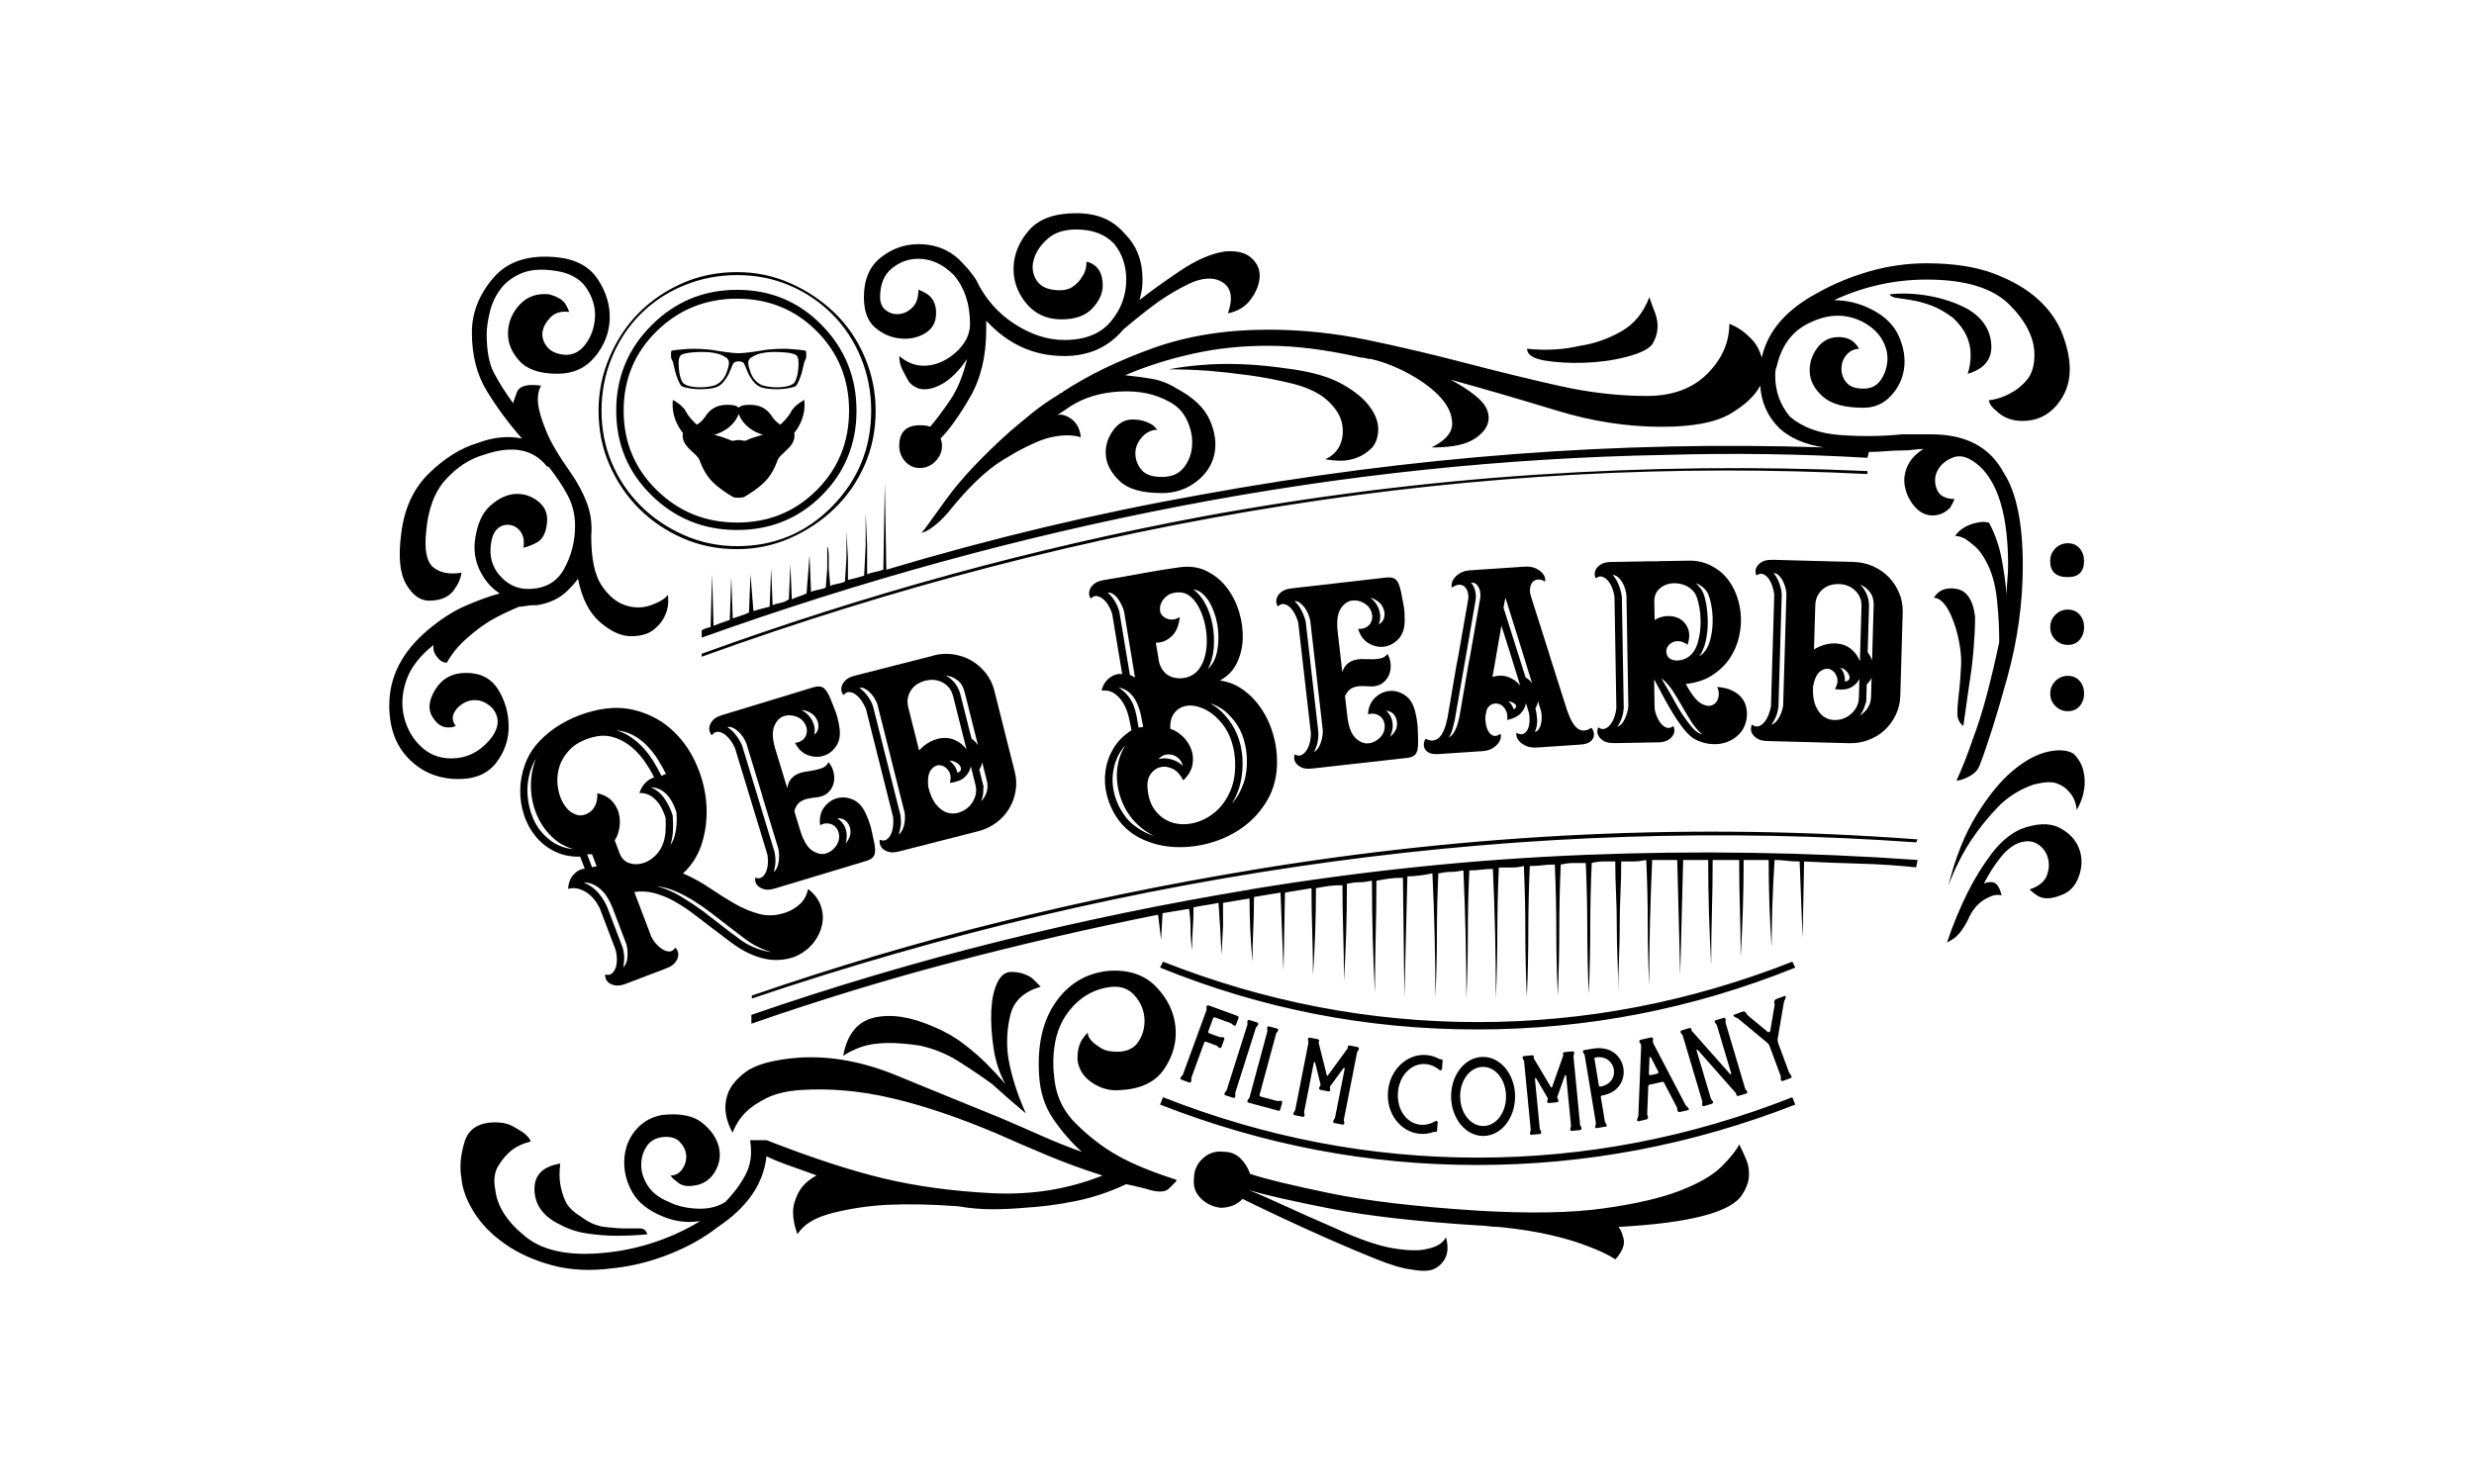<?xml version="1.0" encoding="UTF-8"?>
<svg id="Layer_2" data-name="Layer 2" xmlns="http://www.w3.org/2000/svg" viewBox="0 0 500 300">
  <defs>
    <style>
      .cls-1 {
        fill: #000;
      }

      .cls-1, .cls-2 {
        stroke-width: 0px;
      }

      .cls-2 {
        fill: #fff;
      }
    </style>
  </defs>
  <g id="Layer_1-2" data-name="Layer 1">
    <g>
      <rect class="cls-2" width="500" height="300"/>
      <g>
        <g>
          <path class="cls-1" d="M163.27,179.69c1.25.94,2.11,2.04,2.57,3.3.46,1.26.57,2.53.33,3.81-.24,1.28-.78,2.48-1.62,3.6-.84,1.12-1.91,2.01-3.2,2.67-1.29.66-2.81.99-4.54,1-1.73,0-3.59-.47-5.6-1.42-1.09-.52-2.23-1.22-3.43-2.11-1.19-.89-2.42-1.82-3.69-2.79s-2.55-1.95-3.86-2.95c-1.31-.99-2.63-1.86-3.95-2.6-1.33-.74-2.67-1.29-4.03-1.65-1.36-.36-2.71-.43-4.05-.22l3.43,9.03c.22.48.54.95.96,1.42.42.47.86.85,1.33,1.14.46.29.92.43,1.37.43.45,0,.83-.25,1.17-.75.14.06.28.26.45.58.16.33.21.7.15,1.12-.07.42-.27.85-.62,1.3-.35.45-.95.84-1.79,1.16l-.49.19-7.22,2.75-.44.17c-.85.32-1.56.43-2.13.34-.58-.1-1.03-.28-1.35-.55-.32-.27-.54-.58-.63-.93-.1-.35-.12-.6-.06-.73.58.15,1.04.07,1.39-.25.34-.32.59-.74.75-1.26.15-.52.22-1.11.2-1.75s-.11-1.22-.26-1.72l-3.02-7.96c-.23-.62-.57-1.23-1.01-1.85-.44-.62-.95-1.14-1.52-1.57-.57-.43-1.21-.75-1.9-.95-.69-.2-1.41-.2-2.15,0,.09-1.23.47-2.2,1.13-2.91.66-.72,1.41-1.1,2.24-1.16l-.93-2.44c-1.88.05-3.58-.3-5.08-1.03-1.51-.73-2.79-1.72-3.84-2.98-1.05-1.26-1.86-2.7-2.4-4.34-.55-1.64-.81-3.33-.79-5.09.02-1.76.34-3.49.96-5.2.62-1.71,1.57-3.25,2.87-4.64,1.24-1.33,2.67-2.48,4.28-3.44,1.61-.96,3.31-1.73,5.1-2.3,3.55-1.13,6.78-1.35,9.66-.66s5.37,1.94,7.46,3.76c2.09,1.81,3.75,4.04,5,6.67,1.24,2.64,1.99,5.34,2.25,8.11.25,2.77,0,5.45-.74,8.05-.75,2.59-2.06,4.75-3.94,6.47,1.92.83,3.73,1.83,5.44,2.99,1.71,1.16,3.38,2.21,5.02,3.15,1.64.94,3.3,1.63,4.98,2.07,1.68.44,3.45.34,5.33-.3,1.09-.38,2.05-.96,2.89-1.74.84-.78,1.37-1.8,1.61-3.04ZM110.65,169.42c1.51,1.33,3.26,2.07,5.27,2.24-1.8-.51-3.33-1.41-4.61-2.72-1.28-1.3-2.26-2.8-2.94-4.5s-1.04-3.52-1.07-5.46c-.03-1.94.31-3.83,1.03-5.67-1.31,2.25-1.88,4.72-1.71,7.41.1,1.64.48,3.22,1.14,4.76.66,1.54,1.62,2.85,2.89,3.93ZM125.22,172.48c.38,1.01,1.01,1.67,1.87,1.97.86.31,1.76.34,2.69.09.93-.24,1.81-.75,2.63-1.53.82-.78,1.4-1.75,1.74-2.92.21-.71.34-1.47.37-2.26.03-.79.03-1.63,0-2.51-.2-.63-.46-1.26-.77-1.88-.31-.63-.69-1.17-1.13-1.64-.44-.47-.93-.84-1.48-1.11s-1.2-.4-1.93-.38c.31-.86.73-1.56,1.27-2.1.54-.54,1.11-.89,1.72-1.05-.66-1.35-1.42-2.6-2.29-3.74-.86-1.14-1.82-2.1-2.88-2.87-1.06-.77-2.19-1.31-3.41-1.61-1.21-.3-2.48-.28-3.8.08-2.06.56-3.63,1.42-4.72,2.58-1.09,1.16-1.81,2.42-2.16,3.78-.36,1.36-.41,2.72-.15,4.08.25,1.36.71,2.5,1.36,3.42.65.93,1.44,1.54,2.37,1.83.93.3,1.89.07,2.87-.67.39-.34.72-.8.98-1.38.26-.58.38-1.35.35-2.31,1.27.3,2.25.82,2.94,1.56.69.74,1.16,1.58,1.4,2.51.24.93.28,1.89.12,2.89-.16.99-.48,1.86-.94,2.59l.98,2.59ZM123.73,183.38c-.22-.59-.51-1.18-.88-1.79-.36-.61-.78-1.15-1.26-1.62-.48-.47-1.02-.85-1.63-1.14-.61-.29-1.27-.43-1.98-.42,1.19.48,2.19,1.2,3,2.16.81.96,1.43,2.01,1.87,3.14l2.97,7.81.02.05c.1.37.18.75.24,1.14.05.39.08.77.07,1.15-.03.61-.09,1.17-.19,1.69.5-.45.78-1.15.85-2.11.06-.96,0-1.8-.21-2.54l-2.86-7.52ZM119.66,172.69c-.19,0-.36,0-.5,0-.15,0-.32,0-.5,0l1,2.64c.29-.11.6-.17.93-.19l-.93-2.44ZM134.6,156.46c-.48-.97-1.05-1.97-1.69-2.99-.65-1.02-1.38-1.95-2.21-2.79-.82-.84-1.75-1.53-2.77-2.07-1.03-.54-2.14-.86-3.33-.97,1.09.33,2.1.81,3.01,1.45.91.64,1.74,1.37,2.48,2.19.74.82,1.4,1.71,2,2.68.59.97,1.13,1.94,1.61,2.91.15-.09.3-.18.44-.25.14-.07.3-.12.47-.15ZM136.71,164.2c-.2-.63-.45-1.24-.75-1.84-.3-.59-.66-1.13-1.08-1.6-.42-.47-.9-.85-1.44-1.13-.54-.28-1.14-.44-1.83-.48l-.05.02c1.11.47,2.02,1.23,2.74,2.28.72,1.05,1.27,2.19,1.66,3.42v.17s.01.17.01.17c.07.87.08,1.76.04,2.67-.04.91-.19,1.78-.43,2.62,0,.08-.04.18-.1.32.4-.52.69-1.14.87-1.84.39-1.42.51-3.01.36-4.77ZM151.87,191.28c1.4.66,2.79,1.06,4.15,1.22-.87-.23-1.74-.55-2.6-.97-.9-.4-1.85-.98-2.86-1.73-1.01-.75-2.09-1.57-3.23-2.46-1.14-.89-2.3-1.79-3.48-2.7-1.18-.91-2.4-1.75-3.64-2.53-1.24-.77-2.49-1.43-3.73-1.96-1.25-.53-2.49-.86-3.73-.99,1.69.44,3.34,1.14,4.94,2.12,1.6.98,3.07,1.95,4.41,2.93.9.7,1.8,1.39,2.69,2.08.89.68,1.79,1.38,2.69,2.08.68.52,1.4,1.05,2.14,1.59.74.54,1.5.98,2.26,1.32Z"/>
          <path class="cls-1" d="M165.74,166.78c-.17-1.4.09-2.58.8-3.55.71-.96,1.59-1.58,2.65-1.87,1.06-.29,2.15-.18,3.26.32,1.11.5,2,1.52,2.65,3.07.24.55.43,1.02.57,1.44.14.41.27.82.37,1.22.1.41.2.83.28,1.28.08.45.2.98.35,1.59.14.69.2,1.25.19,1.69-.01.44-.1.79-.25,1.06-.16.27-.37.48-.65.64-.28.16-.6.29-.97.4l-17.85,5.38-.5.15c-.87.26-1.57.33-2.13.18-.55-.14-.98-.36-1.29-.64-.31-.29-.5-.61-.57-.97-.07-.36-.08-.6,0-.73.57.19,1.03.14,1.4-.15.37-.29.64-.7.83-1.21.19-.51.3-1.09.32-1.73.02-.64-.03-1.22-.15-1.73l-.18-.6-3.07-10.09-3.06-10.04-.18-.6c-.19-.49-.47-.99-.84-1.52-.38-.52-.79-.95-1.24-1.29-.45-.34-.9-.52-1.37-.54-.46-.02-.88.2-1.24.68-.13-.07-.27-.27-.4-.61-.14-.34-.17-.72-.08-1.15s.32-.85.7-1.28c.38-.42,1-.77,1.87-1.03l.5-.15,17.83-5.43c.37-.11.71-.18,1.03-.2.32-.02.62.03.9.16.28.13.54.38.8.74.25.36.52.86.79,1.51.22.59.41,1.09.6,1.51.18.42.34.82.48,1.22.14.39.26.8.37,1.22.11.42.22.93.32,1.51.32,1.65.16,2.99-.49,4.03-.65,1.04-1.49,1.73-2.53,2.08-1.04.35-2.12.33-3.24-.08-1.12-.4-2.01-1.24-2.64-2.5.56-.06,1.02-.22,1.38-.48.36-.25.62-.56.78-.92.16-.36.24-.74.23-1.13s-.11-.78-.3-1.16c-.39-.79-1.03-1.34-1.92-1.65-.89-.31-1.74-.32-2.54-.02-.8.3-1.42.97-1.84,2.01-.43,1.04-.37,2.51.17,4.42l1.46,4.79,1,3.3c.12-.8.38-1.42.77-1.87.39-.45.85-.79,1.38-1.02.53-.23,1.11-.39,1.74-.47.63-.08,1.23-.19,1.82-.31.58-.12,1.1-.29,1.57-.5.46-.21.82-.58,1.06-1.09.46.55.78,1.16.97,1.83.19.67.24,1.32.16,1.94s-.3,1.2-.65,1.73c-.35.53-.81.93-1.38,1.21-.55.24-1.12.39-1.72.44-.6.06-1.18.15-1.74.28-.56.13-1.06.37-1.5.7-.44.34-.79.92-1.05,1.76l1.28,4.2c.61,1.89,1.39,3.14,2.32,3.77.94.62,1.82.84,2.65.64.83-.2,1.53-.68,2.1-1.43.57-.75.8-1.57.68-2.44-.06-.42-.19-.8-.4-1.13-.21-.34-.48-.6-.81-.79-.33-.19-.72-.3-1.16-.33-.45-.03-.92.09-1.42.35ZM154.09,160.94l-3.06-10.04-.18-.6c-.17-.42-.39-.85-.66-1.27-.28-.43-.59-.8-.95-1.13-.35-.33-.73-.59-1.14-.77-.4-.19-.77-.23-1.1-.13.67.41,1.27.98,1.8,1.69.53.71.92,1.39,1.19,2.04l.21.7,3.06,10.04,3.07,10.09.21.7c.08.38.13.76.16,1.15.03.39.03.79,0,1.2-.07.6-.17,1.16-.31,1.68.52-.45.84-1.14.98-2.07.13-.93.12-1.79-.05-2.58l-.18-.6-3.07-10.09ZM165.09,145.47c-.29-.6-.73-1.07-1.33-1.4-.59-.33-1.2-.51-1.83-.54.98.47,1.73,1.2,2.25,2.21.47.95.59,1.88.36,2.78.51-.37.79-.84.85-1.41.06-.57-.04-1.12-.31-1.65ZM171.86,167.7c-.09-.66-.37-1.22-.84-1.68-.47-.46-1.07-.65-1.81-.57,1.06.62,1.7,1.63,1.9,3.02,0,.22,0,.44,0,.65.01.21,0,.42-.06.62-.02.3-.07.55-.15.76.35-.4.62-.83.8-1.31.18-.47.23-.97.15-1.49Z"/>
          <path class="cls-1" d="M188.72,132.49c1.35-.34,2.69-.41,4.01-.2,1.33.21,2.53.63,3.63,1.27,1.09.64,2.05,1.48,2.87,2.51.82,1.03,1.39,2.21,1.72,3.52l4.14,16.46c.33,1.32.38,2.62.15,3.92-.23,1.3-.68,2.49-1.34,3.57-.66,1.08-1.53,2.02-2.61,2.81-1.08.79-2.29,1.36-3.64,1.7-2.6.65-5.17,1.31-7.72,1.97-2.54.66-5.12,1.31-7.72,1.97l-.51.13c-.88.22-1.59.25-2.13.08-.55-.17-.96-.4-1.25-.71-.29-.3-.46-.64-.52-1-.06-.36-.05-.61.03-.73.52.23.98.21,1.36-.05.38-.26.68-.64.9-1.14.21-.5.35-1.07.41-1.69.06-.62.06-1.2,0-1.72l-.69-2.73-1.82-7.24-.48-1.92-1.83-7.29-.67-2.68c-.2-.49-.47-1-.81-1.52-.35-.52-.73-.95-1.16-1.3-.43-.34-.87-.53-1.33-.58-.46-.05-.87.16-1.22.6-.13-.08-.25-.29-.37-.63-.12-.35-.13-.72-.01-1.13s.37-.81.77-1.22c.4-.4,1.04-.72,1.92-.94l.51-.13c2.6-.65,5.17-1.31,7.72-1.97,2.54-.66,5.12-1.31,7.72-1.97ZM177.31,142.35c-.14-.4-.34-.81-.61-1.25-.27-.43-.57-.82-.91-1.14-.33-.33-.68-.58-1.05-.76s-.72-.22-1.06-.14c.65.45,1.21,1.01,1.69,1.68.47.67.83,1.34,1.07,1.99v.05s5.56,22.08,5.56,22.08v.05c.04.39.06.76.08,1.11.02.35,0,.7-.06,1.04-.1.6-.23,1.15-.39,1.66.51-.38.87-1.02,1.08-1.91.21-.89.24-1.74.12-2.53l-.69-2.73-1.82-7.24-.48-1.92-1.83-7.29-.69-2.73ZM192.63,140.76c-.24-.94-.66-1.68-1.28-2.21-.62-.53-1.29-.87-2.03-1.02-.74-.16-1.51-.13-2.3.07-.79.2-1.48.53-2.06,1s-1.02,1.09-1.31,1.86-.32,1.63-.08,2.58l2.18,8.66c1.13-1.22,2.44-2.01,3.92-2.39,1.27-.25,2.39-.14,3.36.31s1.74,1.08,2.3,1.87l-2.7-10.74ZM196.19,154.94c-.15.83-.56,1.55-1.23,2.17-.67.62-1.67,1-2.99,1.16.28-1.04.17-1.88-.31-2.53-.49-.65-1.06-1-1.72-1.05-.66-.05-1.25.26-1.78.93s-.72,1.83-.55,3.48l.03.1c.38,1.52.92,2.69,1.61,3.5.69.81,1.41,1.34,2.17,1.58s1.53.24,2.32,0c.78-.23,1.46-.62,2.02-1.15.57-.54.99-1.2,1.28-1.99.29-.79.32-1.61.11-2.45l-.94-3.75ZM194.93,139.86c-.26-1.05-.75-1.84-1.46-2.38-.71-.54-1.49-.85-2.33-.92.7.36,1.31.87,1.84,1.53.52.66.9,1.43,1.12,2.3l1.76,6.99.48,1.92c.48.35.92.79,1.31,1.34l-2.71-10.79ZM192.86,154.75c.17.24.3.49.4.73.1.24.18.5.25.77.48-.23.72-.49.71-.8,0-.3-.13-.59-.37-.85-.25-.26-.56-.47-.94-.63-.38-.15-.73-.21-1.04-.17.21.13.39.27.54.43.15.16.3.33.45.51ZM198.51,154.09c-.11.57-.31,1.06-.59,1.49l.94,3.75-.15-.18c.05.49.04.98-.04,1.46-.08.49-.2.95-.38,1.39.51-.52.88-1.16,1.11-1.89.23-.74.24-1.51.03-2.32l-.93-3.7Z"/>
          <path class="cls-1" d="M246.54,137.57c1.77.24,3.36.88,4.79,1.93,1.43,1.05,2.65,2.34,3.66,3.87,1.01,1.53,1.79,3.23,2.33,5.12.54,1.89.8,3.8.77,5.75-.03,2.79-.67,5.27-1.92,7.44-1.25,2.17-2.85,3.97-4.82,5.43-1.96,1.45-4.16,2.53-6.58,3.23-2.42.7-4.83,1-7.21.9-2.38-.1-4.61-.63-6.69-1.59-2.08-.96-3.77-2.37-5.07-4.24-.98-1.43-1.67-2.97-2.09-4.63-.42-1.66-.51-3.3-.29-4.93.22-1.62.77-3.15,1.62-4.58.86-1.43,2.07-2.64,3.63-3.64-.14-.82-.32-1.72-.55-2.69-.23-.97-.57-1.85-1.02-2.66-.45-.81-1.04-1.48-1.76-2.01s-1.63-.76-2.71-.69c.3-1.14.87-2.01,1.69-2.61.82-.59,1.65-.82,2.48-.68l-2-12.05c-.12-.51-.33-1.05-.64-1.61-.31-.57-.67-1.04-1.08-1.41-.41-.37-.85-.61-1.31-.71-.46-.1-.88.06-1.27.47-.15-.08-.27-.3-.35-.66-.08-.36-.04-.73.1-1.13.15-.39.44-.78.87-1.15.43-.37,1.09-.63,1.99-.78l.52-.09c2.51-.42,4.93-.84,7.28-1.28,2.34-.44,4.81-.84,7.4-1.2,2.07-.31,3.92-.06,5.55.75,1.63.81,3,1.93,4.1,3.37,1.1,1.44,1.93,3.09,2.48,4.93.55,1.85.79,3.67.72,5.46-.07,1.79-.49,3.44-1.24,4.94-.76,1.5-1.88,2.64-3.38,3.42ZM223.85,119.79c.61.5,1.13,1.14,1.56,1.91.43.78.72,1.5.86,2.19v.05s2.09,12.57,2.09,12.57c.16-.03.33.02.5.16.17.13.35.22.52.26l-2.21-13.34c-.1-.41-.27-.85-.5-1.32-.23-.47-.48-.9-.77-1.28-.28-.38-.61-.68-.99-.92-.38-.24-.73-.33-1.08-.27ZM229.25,166.89c1.25.96,2.57,1.66,3.95,2.1-1-.51-1.92-1.11-2.76-1.82-.84-.71-1.58-1.52-2.23-2.44-.74-1.08-1.32-2.22-1.73-3.44s-.66-2.44-.74-3.66c-.08-1.22.02-2.43.3-3.62.28-1.19.75-2.32,1.42-3.38-.87.96-1.51,2.01-1.93,3.18-.43,1.16-.65,2.36-.68,3.58-.03,1.22.15,2.45.53,3.7.38,1.24.94,2.4,1.69,3.48.65.95,1.38,1.73,2.19,2.34ZM226.02,138.96c.79.5,1.43,1.06,1.92,1.67.49.61.87,1.26,1.14,1.95.27.7.48,1.42.62,2.17.14.75.28,1.54.42,2.37.15-.1.3-.13.46-.1.16.03.31,0,.46-.1-.13-.75-.29-1.57-.48-2.43-.19-.87-.47-1.69-.83-2.46-.36-.77-.84-1.43-1.44-1.98-.6-.55-1.36-.91-2.27-1.08ZM231.9,159.1c.12,2.03.67,3.64,1.64,4.84.97,1.2,2.13,1.99,3.49,2.38,1.36.39,2.81.4,4.35.02,1.54-.38,2.95-1.12,4.24-2.21,1.28-1.09,2.31-2.53,3.07-4.32.76-1.79,1.06-3.92.9-6.39-.1-1.46-.42-2.89-.94-4.26-.53-1.38-1.32-2.61-2.39-3.71-.98-1.04-2.05-1.79-3.21-2.27-1.16-.48-2.22-.65-3.21-.5-.98.15-1.8.61-2.44,1.38-.65.78-.94,1.87-.89,3.27.89.28,1.73.78,2.5,1.52.77.74,1.35,1.6,1.73,2.6.38,1,.46,2.05.26,3.16-.2,1.11-.83,2.16-1.86,3.14-.62-1.2-1.37-2-2.24-2.38-.87-.39-1.68-.48-2.44-.28-.75.2-1.39.65-1.9,1.37s-.73,1.6-.66,2.65ZM234.13,133.27c.14.82.39,1.51.77,2.07.37.56.82.98,1.35,1.26.52.28,1.11.45,1.75.5.64.05,1.29,0,1.93-.19.94-.26,1.71-.78,2.31-1.55.6-.77,1.03-1.68,1.29-2.73.27-1.05.39-2.18.36-3.39-.02-1.21-.19-2.39-.48-3.55-.3-1.15-.71-2.19-1.23-3.13-.53-.94-1.15-1.66-1.87-2.18-.56-.4-1.2-.61-1.93-.63-.73-.02-1.42.11-2.08.4-.42.25-.78.55-1.09.92-.31.37-.53.76-.65,1.17-.13.41-.16.82-.11,1.24.05.42.24.77.57,1.07.38.36.87.59,1.49.68.62.09,1.26-.08,1.93-.5-.2,1.8-.77,3.12-1.72,3.96-.95.85-2,1.26-3.13,1.23l.03.15.42,2.52.11.67ZM239.08,154.84c-.17-.61-.45-1.1-.83-1.48-.38-.38-.82-.63-1.32-.76s-1-.13-1.51.01c-.51.14-.93.43-1.28.87.54-.16,1.07-.21,1.59-.16.52.06,1,.16,1.43.32.43.16.82.35,1.15.58.34.23.59.43.76.61ZM242.68,119.74c-.44-.31-.95-.51-1.53-.59l.06.04c.96.69,1.78,1.68,2.45,2.98.67,1.3,1.15,2.72,1.42,4.26.27,1.54.34,3.09.21,4.65-.13,1.56-.52,2.94-1.17,4.14.92-.82,1.53-1.97,1.84-3.45.3-1.48.37-3,.2-4.56-.17-1.56-.56-3.03-1.18-4.41-.62-1.38-1.39-2.4-2.31-3.06ZM251.97,152.76c-.1-1.46-.42-2.89-.94-4.26-.53-1.38-1.32-2.61-2.39-3.71-.61-.68-1.26-1.23-1.97-1.66-.71-.43-1.41-.74-2.11-.95.54.3,1.05.63,1.51.99.47.36.89.76,1.28,1.19,1.15,1.22,2.04,2.59,2.67,4.11.62,1.52.98,3.12,1.08,4.79.1,1.68-.02,3.29-.36,4.85-.34,1.56-.93,3-1.77,4.34,1.01-1.12,1.8-2.49,2.36-4.1.56-1.61.77-3.48.63-5.61Z"/>
          <path class="cls-1" d="M276.48,144.38c.08-1.41.56-2.53,1.43-3.34.87-.82,1.85-1.27,2.94-1.36,1.09-.09,2.14.21,3.15.9,1.01.69,1.69,1.86,2.06,3.5.14.58.24,1.09.3,1.52.07.43.12.85.15,1.27.03.42.05.85.05,1.31,0,.46.02,1,.05,1.62,0,.7-.03,1.26-.12,1.7-.09.43-.24.76-.44,1-.2.23-.45.4-.76.51-.3.11-.64.18-1.03.22l-18.52,2.07-.52.06c-.9.1-1.61.04-2.13-.2-.52-.24-.9-.53-1.15-.87s-.38-.69-.38-1.06.04-.61.13-.72c.52.29.99.32,1.4.1.41-.22.76-.57,1.04-1.04.28-.47.49-1.02.63-1.65.14-.63.19-1.2.17-1.73l-.07-.62-1.2-10.48-1.19-10.43-.07-.62c-.09-.51-.28-1.06-.56-1.64-.28-.58-.61-1.08-.99-1.49-.38-.41-.8-.67-1.25-.78-.45-.11-.9.04-1.34.44-.12-.09-.21-.32-.29-.68-.08-.36-.03-.74.13-1.14.16-.4.47-.78.92-1.13.45-.35,1.12-.58,2.02-.68l.52-.06,18.52-2.12c.38-.04.73-.05,1.05-.01.32.03.6.14.85.32.25.18.47.47.65.87.19.4.35.94.5,1.62.11.62.21,1.15.31,1.59.1.44.19.87.25,1.28.06.41.11.84.15,1.27.03.43.05.95.05,1.55.02,1.68-.39,2.97-1.21,3.87-.83.9-1.78,1.43-2.87,1.59-1.09.16-2.14-.06-3.18-.66-1.03-.6-1.75-1.58-2.15-2.93.56.04,1.05-.03,1.45-.22.4-.19.71-.44.94-.76.23-.32.37-.68.43-1.07.06-.39.03-.79-.08-1.2-.24-.85-.77-1.51-1.59-1.97-.82-.47-1.66-.62-2.5-.48-.84.15-1.57.7-2.18,1.64-.61.95-.82,2.41-.63,4.38l.57,4.98.39,3.42c.26-.77.63-1.33,1.09-1.7.47-.37.98-.62,1.54-.75.56-.13,1.16-.19,1.8-.15.63.03,1.25.04,1.84.03.59-.02,1.14-.09,1.63-.21.49-.13.91-.42,1.24-.88.35.63.56,1.29.62,1.98.06.69,0,1.34-.2,1.94s-.51,1.13-.95,1.58c-.44.45-.96.77-1.57.94-.58.14-1.17.18-1.77.12-.6-.05-1.19-.07-1.76-.03-.57.03-1.11.17-1.61.42-.5.25-.95.77-1.35,1.55l.5,4.36c.26,1.97.79,3.34,1.6,4.13.81.78,1.64,1.15,2.49,1.11.85-.05,1.63-.39,2.33-1.03.7-.64,1.07-1.4,1.1-2.28.02-.42-.04-.82-.19-1.19-.15-.37-.37-.68-.66-.92s-.65-.42-1.09-.53c-.43-.11-.92-.08-1.46.09ZM266.07,136.53l-1.19-10.43-.07-.62c-.09-.44-.23-.9-.42-1.37-.19-.47-.44-.9-.72-1.28-.29-.39-.62-.71-.98-.97-.36-.26-.72-.36-1.06-.33.59.53,1.07,1.19,1.46,1.99.39.8.66,1.54.81,2.22l.08.73,1.19,10.43,1.2,10.48.08.73c0,.38,0,.77-.05,1.16-.04.39-.11.78-.21,1.18-.18.58-.38,1.11-.61,1.59.59-.35,1.04-.97,1.34-1.86.3-.89.44-1.74.42-2.54l-.07-.62-1.2-10.48ZM279.69,123.31c-.18-.64-.53-1.18-1.05-1.61-.52-.43-1.09-.72-1.7-.86.88.63,1.49,1.49,1.82,2.58.29,1.02.24,1.95-.15,2.8.56-.27.93-.68,1.09-1.23.17-.54.16-1.1,0-1.68ZM282.34,146.39c.03-.67-.15-1.27-.52-1.81-.38-.54-.94-.83-1.68-.89.93.8,1.38,1.91,1.33,3.32-.05.22-.08.43-.11.64-.03.21-.08.41-.17.6-.07.29-.17.53-.29.72.42-.33.76-.71,1.03-1.14.27-.43.4-.91.41-1.44Z"/>
          <path class="cls-1" d="M321.61,147.13c.15.09.28.32.41.68.13.36.15.72.07,1.09-.08.37-.32.72-.71,1.04-.4.32-1.05.52-1.95.58l-.52.04-7.71.52-.47.03c-.9.06-1.65-.04-2.24-.29-.59-.26-1.05-.56-1.37-.9s-.53-.7-.62-1.06c-.09-.36-.09-.6,0-.71.58.31,1.05.37,1.43.19.37-.18.65-.5.85-.95.2-.45.31-.97.34-1.57.03-.59,0-1.15-.11-1.67l-.61-2c-.12.78-.49,1.47-1.09,2.09-.6.62-1.51,1.05-2.71,1.31.09-.67.04-1.25-.17-1.74-.21-.49-.49-.87-.84-1.15-.35-.27-.74-.42-1.18-.44-.44-.02-.82.08-1.16.31-.43.31-.69.64-.77.99-.08.35-.18.76-.28,1.22-.03.53,0,1.08.11,1.67.11.59.29,1.09.55,1.51.26.42.58.69.97.82.39.13.85,0,1.39-.38.11.1.14.33.1.7-.05.37-.2.75-.47,1.13-.27.38-.67.74-1.21,1.08-.54.33-1.26.53-2.16.59l-.52.03-7.71.52-.47.03c-.9.06-1.58-.04-2.04-.31-.45-.27-.75-.58-.87-.94-.13-.36-.15-.72-.07-1.09.08-.37.2-.62.37-.73,2.13,1.04,3.59-.36,4.37-4.22l1.76-10.32.39-2.01,2.04-11.65c.07-.53.04-1.02-.1-1.48-.14-.46-.34-.82-.62-1.08-.28-.26-.64-.39-1.07-.4-.44,0-.92.18-1.45.57-.11-.1-.15-.33-.1-.7.04-.37.2-.75.47-1.13.27-.38.67-.74,1.21-1.08.54-.33,1.26-.53,2.16-.59l.52-.03,1.56-.11.52-.03,5.63-.38.47-.03,1.61-.11.52-.03c.9-.06,1.64.04,2.22.3.57.26,1.02.56,1.34.9s.53.7.62,1.06c.09.36.09.6,0,.71-.58-.31-1.08-.43-1.52-.37-.43.06-.77.24-1.01.54-.24.3-.4.68-.47,1.16-.07.48-.04.97.1,1.48l3.58,11.27.6,1.95,3.18,9.99c.65,1.91,1.37,3.15,2.16,3.73.79.58,1.7.53,2.74-.13ZM299.17,120.75c.08-.81-.04-1.51-.38-2.12-.34-.61-.84-.89-1.5-.84.42.46.7,1.02.85,1.67.15.65.17,1.28.07,1.88v.05s-2.03,11.7-2.03,11.7l-2.15,12.34c-.13.6-.28,1.22-.45,1.86s-.42,1.23-.77,1.78c.98-.48,1.7-1.93,2.17-4.33l1.77-10.32.39-2.01,2.04-11.65ZM301.61,136.86c1.2-.36,2.28-.35,3.25.02.97.37,1.76.94,2.37,1.7l-1.4-4.51-.6-1.95-1.79-5.64-1.02,5.83-.34,2.01-.46,2.54ZM308.31,136.93c.58.35,1.03.75,1.34,1.22l-1.4-4.51-.6-1.95-3.4-10.86-.39,2.01,4.46,14.09ZM305.92,143.42c.33-.23.5-.43.51-.61,0-.17-.08-.33-.24-.48-.17-.15-.38-.27-.63-.38-.25-.1-.48-.17-.69-.19.11.1.19.18.23.25.19.2.35.41.49.65.14.24.25.49.34.76ZM310.21,147.95c.31-.06.57-.24.77-.55.21-.31.36-.66.45-1.05.1-.39.15-.82.15-1.29,0-.47-.04-.91-.14-1.32l-.61-2c-.07.53-.25,1.01-.53,1.45.19.69.31,1.44.36,2.25.05.82-.1,1.66-.46,2.52Z"/>
          <path class="cls-1" d="M351.9,140.97c.43.48.73,1.03.92,1.66.18.62.26,1.26.24,1.9-.02.64-.14,1.27-.36,1.89-.22.61-.49,1.13-.83,1.55-.61.74-1.32,1.31-2.11,1.71-.79.4-1.61.64-2.44.72-.83.08-1.67.04-2.51-.14-.84-.18-1.63-.47-2.36-.87-.7-.41-1.46-1.12-2.26-2.15-.8-1.03-1.57-2.16-2.3-3.38-.73-1.22-1.42-2.44-2.05-3.65-.63-1.21-1.14-2.17-1.54-2.9l.1,5.79c.04.52.18,1.08.42,1.66.24.59.52,1.09.86,1.5.34.41.72.69,1.14.84.42.15.87.05,1.35-.31.11.1.18.34.22.7.04.36-.04.73-.24,1.1s-.55.71-1.03,1.01c-.48.3-1.18.46-2.08.48h-.52s-7.73.14-7.73.14h-.52c-.91.02-1.6-.11-2.1-.4-.49-.29-.85-.61-1.06-.97-.21-.36-.31-.73-.28-1.09.03-.37.09-.6.2-.71.49.34.96.42,1.39.24.43-.18.81-.49,1.13-.93.32-.44.58-.97.78-1.58.2-.61.31-1.18.34-1.7l-.38-22.34c-.04-.52-.18-1.08-.39-1.69-.22-.61-.5-1.12-.84-1.55-.34-.43-.73-.73-1.16-.89-.44-.17-.9-.07-1.38.28-.11-.1-.18-.34-.22-.7-.04-.36.04-.73.24-1.1.2-.37.54-.71,1.03-1.01.48-.3,1.18-.46,2.08-.48h.52s7.73-.14,7.73-.14h.52c.28-.01.49,0,.63.03.14-.04.28-.06.42-.06.14,0,.28,0,.42,0l5.53-.09c1.22-.02,2.35.17,3.4.57s2.02.96,2.9,1.67c1.17.99,2.09,2.21,2.78,3.66.69,1.45,1.11,2.98,1.28,4.6.17,1.62.06,3.24-.31,4.86-.37,1.63-1.02,3.11-1.93,4.45-.92,1.34-2.11,2.47-3.57,3.4-1.46.93-3.22,1.5-5.27,1.71.58,1.1,1.2,2.07,1.88,2.89.68.82,1.48,1.33,2.43,1.52.42.06.81,0,1.17-.18.36-.18.64-.45.85-.82.2-.37.32-.8.34-1.29.03-.49-.09-.99-.34-1.51,1.15.08,2.13.31,2.94.68.81.37,1.46.85,1.96,1.43ZM328.72,120.42c-.04-.42-.14-.88-.28-1.38-.15-.5-.35-.96-.6-1.37-.25-.41-.54-.76-.88-1.03-.34-.27-.68-.41-1.03-.4.53.58.95,1.29,1.26,2.12.31.83.51,1.59.59,2.29v.05s.38,22.34.38,22.34v.05s0,.05,0,.05c-.03.38-.08.77-.16,1.15-.08.39-.19.75-.32,1.1-.23.56-.49,1.07-.76,1.53.62-.25,1.13-.82,1.51-1.7.38-.88.61-1.7.66-2.47l-.38-22.34ZM334.4,125.34c.79-.5,1.66-.77,2.6-.8.94-.03,1.78.16,2.52.58.74.42,1.28,1.07,1.63,1.96.35.88.32,1.97-.07,3.27-.6-.44-1.18-.68-1.74-.73-.56-.04-1.05.06-1.48.31-.43.25-.75.6-.95,1.03-.2.44-.21.9-.03,1.38.15.42.4.72.77.9.37.19.76.28,1.18.29.42.01.83-.05,1.25-.18.42-.13.78-.3,1.09-.51.89-.61,1.53-1.54,1.91-2.8.38-1.26.58-2.56.61-3.9.03-1.34-.08-2.6-.33-3.78-.25-1.18-.53-2.01-.85-2.49-.57-.79-1.32-1.34-2.25-1.66-.93-.31-1.83-.39-2.72-.24-.89.15-1.64.54-2.28,1.16-.63.62-.94,1.45-.92,2.5l.06,3.71ZM343.19,148.11c.32.17.61.3.89.4-.92-.78-1.69-1.69-2.32-2.7-.63-1.02-1.24-2.04-1.83-3.08-.59-1.03-1.21-2.05-1.85-3.05-.64-1-1.41-1.86-2.29-2.57.04.1.14.29.3.57.16.28.33.57.51.88.18.31.35.6.51.88.16.28.28.47.35.57.43.79.89,1.62,1.37,2.48.48.86.99,1.66,1.5,2.4.52.74,1.02,1.4,1.5,1.98.48.58.93.99,1.35,1.23ZM344.95,119.57c-.54-.76-1.28-1.32-2.22-1.69.35.34.69.72,1.01,1.13.32.45.57,1,.76,1.66.19.66.33,1.35.43,2.08s.16,1.44.19,2.14c.03.7.03,1.3,0,1.83-.05,1.01-.2,2.04-.44,3.09-.24,1.05-.65,2-1.23,2.84.03-.03.06-.05.08-.05.02,0,.04-.02.08-.05.89-.61,1.53-1.54,1.91-2.8.38-1.26.58-2.56.61-3.9.03-1.34-.08-2.6-.33-3.78-.25-1.18-.53-2.01-.85-2.49Z"/>
          <path class="cls-1" d="M374.7,113.61c1.39.04,2.7.34,3.92.9,1.22.56,2.27,1.29,3.15,2.21.88.91,1.57,1.98,2.07,3.19.5,1.22.74,2.5.7,3.86l-.49,16.96c-.04,1.36-.35,2.63-.92,3.81-.57,1.18-1.33,2.21-2.26,3.07-.93.86-2.02,1.53-3.27,1.99-1.25.47-2.57.68-3.96.64-2.68-.08-5.33-.15-7.96-.21-2.63-.06-5.28-.13-7.96-.21l-.52-.02c-.91-.03-1.6-.19-2.07-.5-.48-.31-.82-.65-1.02-1.02-.2-.37-.27-.74-.23-1.1.04-.36.12-.6.23-.7.44.36.88.47,1.32.33.44-.14.83-.43,1.17-.85.34-.43.63-.93.85-1.52s.38-1.14.47-1.66l.08-2.82.22-7.46.06-1.98.22-7.52.08-2.77c-.05-.52-.18-1.08-.37-1.68-.19-.6-.45-1.12-.76-1.56-.32-.44-.69-.75-1.12-.92-.43-.17-.88-.09-1.34.25-.1-.11-.16-.34-.19-.71s.07-.73.29-1.09.58-.68,1.07-.96c.5-.28,1.2-.41,2.1-.38h.52c2.68.09,5.33.16,7.96.22,2.63.06,5.28.13,7.96.2ZM361.04,120c-.02-.42-.11-.87-.25-1.37-.14-.49-.33-.94-.56-1.35-.23-.41-.5-.75-.81-1.02-.31-.27-.63-.41-.98-.42.5.61.89,1.3,1.17,2.07.27.77.43,1.51.48,2.21v.05s-.66,22.75-.66,22.75v.05c-.08.38-.16.74-.24,1.09-.08.35-.19.67-.34.98-.26.55-.54,1.05-.83,1.49.6-.23,1.12-.74,1.56-1.55.44-.8.71-1.61.8-2.41l.08-2.82.22-7.46.06-1.98.22-7.52.08-2.82ZM375.79,137.25c-.37.76-.96,1.34-1.77,1.75-.81.41-1.88.51-3.19.3.55-.92.68-1.76.39-2.52-.29-.76-.75-1.25-1.37-1.48s-1.28-.09-1.97.41c-.69.5-1.19,1.57-1.48,3.2v.1c-.05,1.57.15,2.83.59,3.8.44.97,1,1.67,1.66,2.11.67.44,1.41.65,2.23.64.82-.01,1.57-.2,2.26-.56.69-.36,1.28-.89,1.77-1.57.49-.68.75-1.46.77-2.33l.11-3.86ZM376.22,122.64c.03-.97-.18-1.8-.63-2.47-.45-.67-1.01-1.19-1.68-1.54-.67-.35-1.41-.54-2.23-.56-.82-.02-1.57.11-2.26.4-.69.29-1.28.77-1.77,1.44-.49.66-.75,1.48-.78,2.46l-.26,8.92c1.42-.86,2.89-1.27,4.42-1.23,1.29.11,2.34.51,3.15,1.21s1.38,1.51,1.71,2.43l.32-11.06ZM372.64,136.17c.1.28.16.55.19.81.03.26.04.53.03.81.53-.09.83-.28.9-.57.08-.29.03-.6-.13-.92-.17-.32-.41-.6-.73-.86-.32-.25-.64-.4-.95-.45.17.18.3.37.4.56.1.19.2.4.3.61ZM378.25,137.06c-.26.51-.59.94-.98,1.28l-.11,3.86-.1-.21c-.08.49-.23.95-.43,1.4-.21.45-.45.86-.74,1.23.64-.36,1.17-.87,1.59-1.52.42-.65.64-1.39.66-2.23l.11-3.81ZM378.68,122.4c.03-1.08-.22-1.97-.76-2.69-.54-.71-1.2-1.22-1.99-1.52.58.54,1.03,1.2,1.35,1.97.33.78.48,1.62.45,2.52l-.21,7.2-.06,1.98c.37.46.67,1.01.89,1.65l.32-11.12Z"/>
        </g>
        <path class="cls-1" d="M94.17,136.03c2.98,0,5.16,1.14,6.55,3.43,1.39,2.29,2.08,4.77,2.08,7.45s-.85,5.11-2.53,7.3c-1.69,2.19-4.22,3.28-7.6,3.28-3.97,0-7.3-1.34-9.98-4.02s-4.02-6.3-4.02-10.87c0-5.76,2.58-10.82,7.74-15.19,2.58-2.18,5.11-3.82,7.6-4.91,2.48-1.09,4.81-1.94,7-2.53-1.59-.99-2.88-2.43-3.87-4.32-1-1.88-1.39-3.92-1.19-6.11.4-3.37,1.44-5.81,3.13-7.3,1.68-1.49,3.37-2.28,5.06-2.38,1.68-.1,3.23.4,4.62,1.49,1.39,1.09,1.98,2.53,1.79,4.32-.2,2.19-1,3.57-2.38,4.17-.8.4-1.59.7-2.38.89.2-1.39,0-2.48-.6-3.28-.6-.79-1.34-1.24-2.23-1.34-.89-.1-1.69.15-2.38.74-.7.6-1.14,1.59-1.34,2.98-.4,2.58.2,4.77,1.79,6.55,1.59,1.79,3.47,2.68,5.66,2.68,3.37,0,5.81-1.34,7.3-4.02s2.23-5.61,2.23-8.79c0-2.18-.5-4.22-1.49-6.11-1-1.88-2.29-3.82-3.87-5.81h-.3c-2.78-3.57-7.05-4.37-12.81-2.38-2.78.8-5.31,2.43-7.6,4.91-2.29,2.49-3.63,6.01-4.02,10.57-.4,3.77.1,6.21,1.49,7.3,1.39,1.09,3.28,1.44,5.66,1.04-.2,1.19-.6,2.19-1.19,2.98-1,1.79-2.78,2.68-5.36,2.68-1.79,0-3.33-1.09-4.62-3.28-1.29-2.18-1.64-5.56-1.04-10.13.6-5.16,2.48-9.28,5.66-12.36,3.17-3.08,6.45-5.11,9.83-6.11,3.17-1.19,6.15-1.49,8.94-.89-2.78-3.17-5.17-6.4-7.15-9.68-1.99-3.28-2.98-7.19-2.98-11.77,0-3.97,1.44-7.64,4.32-11.02,2.88-3.37,7.19-4.77,12.96-4.17,3.77.4,6.5,1.89,8.19,4.47,1.68,2.58,2.48,5.26,2.38,8.04-.1,2.78-1.09,5.31-2.98,7.6-1.89,2.29-4.42,3.43-7.6,3.43-3.57,0-6.16-.89-7.74-2.68-1.59-1.79-2.34-3.72-2.23-5.81.1-2.08.89-3.92,2.38-5.51,1.49-1.59,3.43-2.28,5.81-2.08,1.59.4,2.68,1,3.28,1.79.4.6.69,1.19.89,1.79-1.59-.2-2.83.15-3.72,1.04s-1.44,1.84-1.64,2.83c-.2,1,.05,1.99.74,2.98.69,1,1.83,1.59,3.43,1.79,1.79.2,3.28-.49,4.47-2.08,1.19-1.59,1.83-3.43,1.94-5.51.1-2.08-.5-4.07-1.79-5.96-1.29-1.88-3.43-3.03-6.4-3.43-2.78-.4-5.06-.2-6.85.6-1.79.8-3.18,1.89-4.17,3.28-1,1.39-1.69,2.93-2.08,4.62-.4,1.69-.6,3.13-.6,4.32,0,3.38.49,6.01,1.49,7.89.99,1.89,2.28,3.92,3.87,6.11,0-.2.25-.94.74-2.23.49-1.29,2.13-1.74,4.91-1.34-.6,1-.8,2.29-.6,3.87.2,1.39.74,3.18,1.64,5.36.89,2.19,2.53,4.97,4.91,8.34,1.39,1.99,2.48,4.02,3.28,6.11.79,2.08,1.09,4.32.89,6.7,0,4.57.69,7.89,2.08,9.98,1.39,2.08,2.98,3.43,4.77,4.02s3.52.6,5.21,0c1.68-.6,2.83-1.29,3.43-2.08.2,1.59,0,2.98-.6,4.17-.4,1-1.14,1.94-2.23,2.83-1.09.89-2.63,1.34-4.62,1.34s-4.07-.94-6.25-2.83c-2.19-1.88-3.68-4.81-4.47-8.79-.4.6-1.09,1.39-2.08,2.38-1.59,1.59-3.68,2.58-6.25,2.98h-.89c-.4,0-.85.05-1.34.15-.5.1-.94.15-1.34.15-2.38,1-4.32,1.94-5.81,2.83s-3.08,2.08-4.77,3.57c-1.69,1.49-3.03,3.13-4.02,4.91-.6,0-1.09-.2-1.49-.6-1-.99-1.39-1.98-1.19-2.98-2.78,2.19-4.62,4.57-5.51,7.15-.89,2.58-1.04,5.06-.45,7.45s1.74,4.37,3.43,5.96c1.68,1.59,3.72,2.38,6.11,2.38,2.98,0,5.51-1.19,7.6-3.57s2.33-4.57.74-6.55c-1-.99-2.04-1.54-3.13-1.64-1.09-.1-2.08.15-2.98.74s-1.49,1.29-1.79,2.08c-.3.8-.15,1.59.45,2.38-.4.2-.89.3-1.49.3-1.19,0-2.19-.6-2.98-1.79-1.19-1.59-1.09-3.52.3-5.81,1.39-2.28,3.47-3.43,6.25-3.43ZM213.01,217.05c.2,3.97,1.64,7.3,4.32,9.98,2.68,2.68,5.51,4.87,8.49,6.55,2.98,1.69,6.95,3.33,11.91,4.91v.3l-1.49,1.49c-.8.8-2.38.8-4.77,0-1.59-.4-2.88-.69-3.87-.89-3.38,1.59-6.8,2.73-10.28,3.43-3.48.7-6.9,1.14-10.28,1.34-2.19.2-4.37.3-6.55.3s-4.47-.2-6.85-.6c-5.17-.4-9.93-.49-14.3-.3-3.77.2-7.45.74-11.02,1.64-3.57.89-5.96,2.34-7.15,4.32-.6-1.59-.89-3.08-.89-4.47,0-1.19.34-2.48,1.04-3.87.69-1.39,1.94-2.58,3.72-3.57-2.19-.79-4.12-1.49-5.81-2.08-1.69-.6-3.13-1.19-4.32-1.79-.6,5.56-3.87,10.33-9.83,14.3-2.78,2.19-6.06,4.02-9.83,5.51-3.77,1.49-7.55,2.43-11.32,2.83v-.3.3c-4.57.6-8.69.4-12.36-.6-3.68-.99-6.85-2.43-9.53-4.32-2.68-1.88-4.77-4.02-6.25-6.4s-2.34-4.66-2.53-6.85c-.4-2.18-.2-4.62.6-7.3.79-2.68,2.88-4.02,6.25-4.02,1.39,0,2.53.25,3.43.74.89.5,1.64.94,2.23,1.34.79.6,1.29,1.19,1.49,1.79-1.59.4-2.88,1-3.87,1.79-1,.8-1.89,1.84-2.68,3.13-.8,1.29-1,2.93-.6,4.91.4,3.38,2.48,6.55,6.25,9.53,3.77,2.98,9.53,3.97,17.28,2.98,3.17-.4,6.3-1.14,9.38-2.23,3.08-1.09,5.91-2.43,8.49-4.02-2.58.4-5.06.1-7.45-.89-2.98-1.19-5.06-2.83-6.25-4.91-1.19-2.08-1.74-4.27-1.64-6.55.1-2.28.84-4.27,2.23-5.96,1.39-1.68,3.17-2.73,5.36-3.13,3.57-.4,6.25.1,8.04,1.49,1.79,1.39,2.93,2.98,3.43,4.77.49,1.79.25,3.53-.74,5.21-1,1.69-2.49,2.63-4.47,2.83-1.39.2-2.49-.1-3.28-.89-.6-.4-1-.79-1.19-1.19.99,0,1.79-.45,2.38-1.34s.84-1.83.74-2.83c-.1-.99-.55-1.88-1.34-2.68-.8-.79-1.99-1.09-3.57-.89-1.39.2-2.43.85-3.13,1.94-.7,1.09-1.04,2.34-1.04,3.72s.45,2.78,1.34,4.17c.89,1.39,2.33,2.49,4.32,3.28,1.59.8,3.47,1.24,5.66,1.34,2.18.1,4.07-.34,5.66-1.34,1.59-1.59,2.93-3.37,4.02-5.36,1.09-1.98,1.44-4.27,1.04-6.85v-.3h3.28c9.13,3.57,17.02,6.16,23.68,7.74,6.65,1.59,13.95,2.58,21.89,2.98,7.94.4,15.39-.79,22.34-3.57-3.77-1.19-7.45-2.53-11.02-4.02s-7.15-3.03-10.72-4.62c-7.55-3.17-14.5-5.51-20.85-7-6.36-1.49-12.51-2.03-18.47-1.64-2.78.2-5.06.74-6.85,1.64-1.79.89-3.18,1.84-4.17,2.83-1.19,1.19-2.08,2.58-2.68,4.17-1.39-2.58-1.79-4.96-1.19-7.15.4-1.79,1.64-3.47,3.72-5.06,2.08-1.59,5.71-2.58,10.87-2.98,6.35-.4,12.91.8,19.66,3.57,6.75,2.78,13.8,5.66,21.15,8.64,2.78,1.19,5.51,2.38,8.19,3.57,2.68,1.19,5.41,2.29,8.19,3.28-2.19-1.98-4.12-4.22-5.81-6.7-1.69-2.48-2.63-5.41-2.83-8.79-.4-6.15.74-11.12,3.43-14.89,2.68-3.77,6.3-5.85,10.87-6.25,3.97-.2,7.1.89,9.38,3.28,2.28,2.38,3.57,5.06,3.87,8.04.3,2.98-.45,5.81-2.23,8.49s-4.77,4.12-8.94,4.32c-1.99.2-3.87-.3-5.66-1.49s-2.78-2.78-2.98-4.77c0-1.59.3-2.88.89-3.87.4-.6.79-1.09,1.19-1.49,0,.6.3,1.19.89,1.79.4.4.99.85,1.79,1.34.79.5,1.88.74,3.28.74,1.98,0,3.43-.69,4.32-2.08.89-1.39,1.29-2.93,1.19-4.62-.1-1.68-.74-3.23-1.94-4.62-1.19-1.39-2.78-1.98-4.77-1.79-3.57.4-6.51,2.14-8.79,5.21-2.29,3.08-3.23,7.2-2.83,12.36ZM112.93,247.43c-3.18-1.59-4.82-3.87-4.91-6.85-.1-2.98,1.64-4.77,5.21-5.36-.2,1.59-.2,2.98,0,4.17.2,1.19.54,2.34,1.04,3.43.49,1.09,1.54,2.14,3.13,3.13,1.59,1.19,3.17,1.89,4.77,2.08,1.59.2,2.98.3,4.17.3h2.98c.79,0,1.29.4,1.49,1.19-1.99.2-4.07.3-6.25.3-1.79,0-3.72-.15-5.81-.45s-4.02-.94-5.81-1.94ZM148.97,111.01c-3.97,0-7.65-.74-11.02-2.23-3.38-1.49-6.31-3.47-8.79-5.96-2.49-2.48-4.47-5.41-5.96-8.79-1.49-3.37-2.23-7.05-2.23-11.02,0-3.77.74-7.39,2.23-10.87,1.49-3.47,3.47-6.45,5.96-8.94s5.41-4.47,8.79-5.96c3.37-1.49,7.05-2.23,11.02-2.23,3.77,0,7.34.74,10.72,2.23,3.37,1.49,6.35,3.48,8.94,5.96,2.58,2.49,4.62,5.46,6.11,8.94,1.49,3.48,2.23,7.1,2.23,10.87,0,3.97-.74,7.65-2.23,11.02-1.49,3.38-3.53,6.31-6.11,8.79-2.58,2.49-5.56,4.47-8.94,5.96-3.38,1.49-6.95,2.23-10.72,2.23ZM148.97,55.61c-3.77,0-7.35.7-10.72,2.08-3.38,1.39-6.31,3.33-8.79,5.81s-4.42,5.41-5.81,8.79c-1.39,3.38-2.08,6.95-2.08,10.72s.69,7.3,2.08,10.57c1.39,3.28,3.32,6.16,5.81,8.64,2.48,2.49,5.41,4.47,8.79,5.96,3.37,1.49,6.95,2.23,10.72,2.23,7.54,0,13.95-2.68,19.21-8.04,5.26-5.36,7.89-11.81,7.89-19.36,0-3.77-.7-7.34-2.08-10.72-1.39-3.37-3.33-6.3-5.81-8.79-2.49-2.48-5.36-4.42-8.64-5.81-3.28-1.39-6.8-2.08-10.57-2.08ZM148.97,107.14c-6.75,0-12.51-2.33-17.28-7-4.77-4.66-7.15-10.37-7.15-17.13s2.38-12.51,7.15-17.27,10.52-7.15,17.28-7.15,12.46,2.38,17.13,7.15c4.66,4.77,7,10.53,7,17.27s-2.34,12.46-7,17.13-10.38,7-17.13,7ZM148.97,60.38c-6.36,0-11.77,2.19-16.23,6.55-4.47,4.37-6.7,9.73-6.7,16.08s2.23,11.72,6.7,16.08c4.47,4.37,9.88,6.55,16.23,6.55s11.71-2.18,16.08-6.55,6.55-9.73,6.55-16.08-2.19-11.71-6.55-16.08c-4.37-4.37-9.73-6.55-16.08-6.55ZM394.99,100.88c-.2.6-.5,1.19-.89,1.79-1.19,1.19-2.58,1.69-4.17,1.49-1.19-.2-2.23-.84-3.13-1.94-.89-1.09-1.49-2.33-1.79-3.72-.3-1.39-.15-2.78.45-4.17.6-1.39,1.68-2.58,3.28-3.57-.6,0-1.24.05-1.94.15-.7.1-1.44.15-2.23.15-1.19,0-2.34.05-3.43.15-1.09.1-2.23.15-3.43.15l-.3,1.19c-6.75-.4-13.51-.64-20.25-.74-6.75-.1-13.6-.05-20.55.15-32.57.6-65.13,4.02-97.69,10.28-32.57,6.25-64.93,15.14-97.1,26.66v-1.49c.79-.4,1.39-.6,1.79-.6l.3-10.72.3,10.42c.99-.4,2.08-.79,3.28-1.19l.3-8.64.3,8.34c.6-.2,1.19-.4,1.79-.6.6-.2,1.09-.4,1.49-.6l.3-7.74.6,7.45c.6-.2,1.68-.49,3.28-.89l.3-7.74.3,7.45c.4-.2.89-.34,1.49-.45.6-.1,1.19-.34,1.79-.74l.3-7.15.3,7.15c.4-.2.89-.4,1.49-.6.6-.2,1.09-.4,1.49-.6l.6-7.74.3,7.45c.4-.2.89-.34,1.49-.45.6-.1,1.09-.25,1.49-.45l.3-3.87v-4.47c.2.4.3,1.09.3,2.08v2.38l.3,3.57c.4-.2.89-.34,1.49-.45.6-.1,1.09-.25,1.49-.45l.3-4.77v-5.36l.3,5.36v4.47c1.59-.4,2.68-.69,3.28-.89l.3-5.96v-6.85l.3,6.85v5.66c.6-.2,1.14-.34,1.64-.45.49-.1,1.04-.25,1.64-.45l.3-17.57.3,17.57c21.25-6.35,42.49-11.42,63.74-15.19,42.49-7.74,84.39-10.92,125.69-9.53-3.77-.6-6.75-1.88-8.94-3.87-2.38-2.38-3.68-5.26-3.87-8.64-1,1.99-2.98,3.87-5.96,5.66-2.98,1.79-7.65,2.68-14,2.68-6.95,0-14-1.09-21.15-3.28-7.15-2.18-14.3-4.27-21.45-6.25,3.97,2.19,6.35,4.07,7.15,5.66.79,1.59.69,3.08-.3,4.47-1.39,1.79-3.48,2.88-6.25,3.28-1.39.2-2.88.3-4.47.3,2.78-1.39,4.17-2.98,4.17-4.77s-.74-3.52-2.23-5.21c-1.49-1.68-3.57-3.28-6.25-4.77s-5.31-2.53-7.89-3.13c-.4,0-.74-.05-1.04-.15-.3-.1-.65-.15-1.04-.15-6.95-1.59-13.21-2.38-18.76-2.38s-10.48.55-15.34,1.64c-4.87,1.09-9.38,2.53-13.55,4.32,1.98.2,3.82.45,5.51.74,1.68.3,3.32.94,4.91,1.94,3.37,1.79,5.61,3.92,6.7,6.4,1.09,2.49,1.39,4.82.89,7-.5,2.19-1.74,4.02-3.72,5.51-1.99,1.49-4.27,2.23-6.85,2.23-3.97,0-6.8-.79-8.49-2.38-1.69-1.59-2.63-3.28-2.83-5.06-.2-1.79.25-3.47,1.34-5.06,1.09-1.59,2.43-2.38,4.02-2.38s2.98.4,4.17,1.19l.89.89c-1.19,0-2.23.5-3.13,1.49-.89,1-1.34,2.08-1.34,3.28s.4,2.29,1.19,3.28c.79,1,2.18,1.49,4.17,1.49s3.47-.64,4.47-1.94c.99-1.29,1.54-2.78,1.64-4.47.1-1.68-.25-3.37-1.04-5.06-.8-1.68-1.99-2.93-3.57-3.72-2.78-1.59-6.11-2.28-9.98-2.08-3.87.2-7.2,1.19-9.98,2.98l-2.68,1.79c.6-.2,1.29-.1,2.08.3,1.59.8,2.48,2.19,2.68,4.17-1.99-.6-4.37-.49-7.15.3-2.38.8-5.26,2.23-8.64,4.32-3.38,2.08-7.05,5.61-11.02,10.57-1.19,1.39-2.38,2.49-3.57,3.28-.6.4-1.19.7-1.79.89.2-.2,1.79-2.38,4.77-6.55s7.34-8.83,13.11-14c1.39-1.19,2.88-2.43,4.47-3.72,1.59-1.29,3.37-2.53,5.36-3.72.2-.2.34-.3.45-.3s.25-.1.45-.3c5.16-3.37,11.22-6.3,18.17-8.79,6.95-2.48,14.69-3.72,23.23-3.72,6.75,0,13.45.7,20.1,2.08,6.65,1.39,13.2,2.93,19.66,4.62,6.45,1.69,12.76,3.23,18.91,4.62,6.15,1.39,12.11,2.08,17.87,2.08,5.16,0,9.23-1.49,12.21-4.47s4.47-6.35,4.47-10.13c.99.4,1.88.89,2.68,1.49.79.6,1.54,1.29,2.23,2.08.69.8,1.24,1.89,1.64,3.28,1.19-5.36,4.96-9.73,11.32-13.11,3.17-1.79,6.65-3.23,10.42-4.32,3.77-1.09,7.64-1.64,11.62-1.64,5.36,0,9.88.7,13.55,2.08,3.67,1.39,6.65,3.13,8.94,5.21,2.28,2.08,3.92,4.42,4.91,7,.99,2.58,1.49,4.97,1.49,7.15,0,2.78-.89,5.21-2.68,7.3-1.79,2.08-4.07,3.13-6.85,3.13-2.19,0-3.97-.69-5.36-2.08-.8-.6-1.29-1.29-1.49-2.08,1.59-.2,3.08-.69,4.47-1.49,1.19-.6,2.28-1.49,3.28-2.68.99-1.19,1.49-2.88,1.49-5.06,0-3.37-1.69-6.75-5.06-10.13-3.38-3.37-8.94-5.06-16.68-5.06-6.55,0-12.81,1.39-18.76,4.17,2.58,0,5.06.6,7.45,1.79,2.78,1.39,4.66,3.23,5.66,5.51.99,2.29,1.34,4.47,1.04,6.55s-1.19,3.92-2.68,5.51c-1.49,1.59-3.33,2.38-5.51,2.38-3.77,0-6.51-.74-8.19-2.23-1.69-1.49-2.58-3.13-2.68-4.91-.1-1.79.4-3.43,1.49-4.91,1.09-1.49,2.53-2.23,4.32-2.23,1.39,0,2.48.4,3.28,1.19.4.4.69.8.89,1.19-1,0-1.84.4-2.53,1.19-.7.8-1.04,1.74-1.04,2.83s.34,2.04,1.04,2.83c.69.8,1.83,1.19,3.43,1.19,1.39,0,2.48-.49,3.28-1.49.79-.99,1.29-2.23,1.49-3.72.2-1.49-.1-2.98-.89-4.47-.8-1.49-2.08-2.73-3.87-3.72-3.38-1.79-6.95-1.79-10.72,0-3.57,1.59-5.86,4.57-6.85,8.94-.2.4-.3,1-.3,1.79,0,3.18.99,5.96,2.98,8.34,2.58,2.19,6,3.43,10.28,3.72,4.27.3,8.39.25,12.36-.15h5.96c6.95,0,11.81,2.58,14.59,7.74,2.58,3.97,3.87,10.23,3.87,18.76,0,7.55-1.04,15.09-3.13,22.64-2.08,7.55-3.92,13.4-5.51,17.57-.4,1.19-1.29,2.08-2.68,2.68-.8.4-1.49.6-2.08.6,1.19-2.58,2.28-5.36,3.28-8.34.99-2.58,1.94-5.56,2.83-8.94.89-3.37,1.74-6.95,2.53-10.72,0-2.78-.15-5.61-.45-8.49-.3-2.88-.94-5.31-1.94-7.3-.8-1.59-1.59-2.73-2.38-3.43-.8-.69-1.49-1.24-2.08-1.64-.8-.4-1.49-.6-2.08-.6.99-1.39,2.48-2.28,4.47-2.68.79-.2,1.59-.2,2.38,0,1.19,2.19,2.03,4.57,2.53,7.15.49,2.58.84,5.06,1.04,7.45,0-.99.05-1.98.15-2.98.1-.99.15-1.98.15-2.98,0-9.73-1.89-16.38-5.66-19.96-1.99-1.79-3.72-2.43-5.21-1.94-1.49.5-2.58,1.34-3.28,2.53-.7,1.19-.8,2.49-.3,3.87.49,1.39,1.74,2.08,3.72,2.08ZM242.79,104.46c22.64-4.17,45.17-7,67.61-8.49,22.44-1.49,44.78-1.74,67.02-.74v.6c-39.12-1.98-78.44.15-117.95,6.4-39.52,6.25-78.73,16.43-117.65,30.53v-.6c33.36-12.11,67.02-21.34,100.97-27.7ZM252.62,175.94c45.27-7.54,90.25-9.63,134.93-6.25l-.3.6c-38.92-2.78-78.19-1.49-117.8,3.87-39.61,5.36-78.78,14.59-117.5,27.7v-.6c16.68-5.76,33.41-10.72,50.19-14.89,16.78-4.17,33.61-7.64,50.49-10.42ZM252.62,179.81c22.83-3.77,45.47-6.11,67.91-7,22.44-.89,44.78-.54,67.02,1.04l-.3,1.49c-3.77-.4-7.5-.64-11.17-.74-3.68-.1-7.5-.25-11.47-.45l-.3,15.49-.6-15.49c-1,0-1.89-.05-2.68-.15-.8-.1-1.59-.15-2.38-.15-.2,2.98-.35,5.96-.45,8.94-.1,2.98-.15,5.86-.15,8.64-.2-2.78-.35-5.66-.45-8.64-.1-2.98-.15-5.96-.15-8.94h-5.06c0,3.38-.05,6.66-.15,9.83-.1,3.18-.25,6.45-.45,9.83,0-3.37-.05-6.65-.15-9.83-.1-3.17-.15-6.45-.15-9.83h-5.36c0,3.57-.05,7.1-.15,10.57-.1,3.48-.15,7-.15,10.57-.2-3.57-.35-7.1-.45-10.57-.1-3.47-.15-7-.15-10.57h-5.06l-.6,23.23-.6-23.23h-5.06c-.2,4.37-.35,8.64-.45,12.81-.1,4.17-.15,8.34-.15,12.51-.2-4.17-.3-8.34-.3-12.51s-.1-8.44-.3-12.81c-1,.2-1.84.3-2.53.3h-2.53c0,2.19-.05,4.32-.15,6.4-.1,2.08-.15,4.22-.15,6.4s-.05,4.47-.15,6.85c-.1,2.38-.15,4.67-.15,6.85,0-2.18-.05-4.47-.15-6.85-.1-2.38-.15-4.66-.15-6.85s-.05-4.32-.15-6.4c-.1-2.08-.15-4.22-.15-6.4h-2.38c-.8,0-1.59.1-2.38.3-.2,4.37-.3,8.74-.3,13.11s-.1,8.84-.3,13.4c-.2-4.57-.3-8.98-.3-13.25s-.1-8.68-.3-13.25h-2.53c-.7,0-1.54.1-2.53.3-.2,4.37-.3,8.74-.3,13.11s-.1,8.84-.3,13.4c-.2-4.57-.3-8.98-.3-13.25s-.1-8.68-.3-13.25c-1,0-1.84.05-2.53.15-.7.1-1.54.15-2.53.15-.2,4.57-.3,8.99-.3,13.25s-.1,8.69-.3,13.25c-.2-4.57-.3-8.98-.3-13.25s-.1-8.68-.3-13.25c-.8.2-1.59.3-2.38.3h-2.68c-.2,4.57-.3,8.99-.3,13.25s-.1,8.69-.3,13.25c0-4.57-.05-8.98-.15-13.25-.1-4.27-.25-8.59-.45-12.96-.8,0-1.59.05-2.38.15-.8.1-1.59.15-2.38.15-.2,4.37-.3,8.69-.3,12.96s-.1,8.59-.3,12.96c0-4.37-.05-8.68-.15-12.96-.1-4.27-.25-8.59-.45-12.96-1,.2-1.84.3-2.53.3s-1.54.1-2.53.3c-.2,4.17-.3,8.34-.3,12.51s-.1,8.34-.3,12.51c0-4.17-.05-8.34-.15-12.51-.1-4.17-.25-8.34-.45-12.51-1.99.4-3.68.6-5.06.6l-.6,24.42-.3-24.13c-1,0-1.89.05-2.68.15-.8.1-1.69.25-2.68.45,0,3.77-.05,7.55-.15,11.32-.1,3.77-.15,7.55-.15,11.32-.2-3.77-.35-7.54-.45-11.32-.1-3.77-.15-7.54-.15-11.32-1,.2-1.84.3-2.53.3s-1.54.1-2.53.3c0,3.38-.05,6.66-.15,9.83-.1,3.18-.25,6.45-.45,9.83,0-3.37-.05-6.65-.15-9.83-.1-3.17-.15-6.35-.15-9.53-1,0-1.89.05-2.68.15-.8.1-1.69.25-2.68.45,0,2.98-.05,5.91-.15,8.79-.1,2.88-.25,5.81-.45,8.79,0-2.78-.05-5.66-.15-8.64-.1-2.98-.15-5.96-.15-8.94l-5.36.89-.3,15.79-.6-15.79-5.36.89c0,2.19-.05,4.37-.15,6.55-.1,2.19-.15,4.37-.15,6.55-.2-2.18-.35-4.32-.45-6.4-.1-2.08-.15-4.22-.15-6.4l-5.36.89v4.77l-.3,5.66-.3-5.66-.3-4.77c-1,.2-1.84.35-2.53.45-.7.1-1.54.25-2.53.45,0,1.59-.05,3.03-.15,4.32-.1,1.29-.15,2.73-.15,4.32-.2-1.39-.3-2.78-.3-4.17s-.1-2.78-.3-4.17l-5.36.89-.3,5.36-.6-5.06c-13.9,2.78-27.65,5.96-41.25,9.53-13.6,3.57-27.25,7.74-40.95,12.51v-1.79c16.68-5.76,33.41-10.72,50.19-14.89,16.78-4.17,33.61-7.64,50.49-10.42ZM188.58,207.51c2.38,1,4.47,2.19,6.25,3.57,1.79,1.39,3.28,2.68,4.47,3.87,1.39,1.39,2.68,2.78,3.87,4.17-1.19-2.18-1.99-4.62-2.38-7.3-.4-2.68-.55-5.16-.45-7.45.1-2.28.49-4.17,1.19-5.66.69-1.49,1.64-2.23,2.83-2.23.99,0,1.88.15,2.68.45.79.3,1.39.65,1.79,1.04l1.49,1.49c-3.38,1-5.41,2.88-6.11,5.66-.7,2.78-.85,5.66-.45,8.64.6,3.57,1.79,7.35,3.57,11.32-2.38-1.98-4.67-3.97-6.85-5.96-2.19-1.59-4.47-3.13-6.85-4.62s-4.97-2.53-7.74-3.13c-5.17-.79-9.14-.69-11.91.3-1.59.6-2.78,1.19-3.57,1.79.79-4.37,2.88-6.95,6.25-7.74,3.37-.79,7.34-.2,11.91,1.79ZM189.18,63.36c0,1.79-.74,3.13-2.23,4.02s-3.18,1.24-5.06,1.04c-1.89-.2-3.57-.94-5.06-2.23-1.49-1.29-2.23-3.32-2.23-6.11,0-3.57,1.14-6.25,3.43-8.04,2.28-1.79,4.81-2.68,7.6-2.68,3.77,0,6.85,1.39,9.23,4.17.79.8,1.59,1.79,2.38,2.98,1.79,3.77,4.37,6.75,7.74,8.94,3.37,2.19,6.75,3.28,10.13,3.28,4.17,0,7.3-1.24,9.38-3.72,2.08-2.48,3.13-5.31,3.13-8.49,0-2.78-.8-5.16-2.38-7.15-1.79-1.98-4.37-2.98-7.74-2.98-2.38,0-4.27.6-5.66,1.79-1.39,1.19-2.34,2.53-2.83,4.02-.5,1.49-.4,2.88.3,4.17.69,1.29,1.94,2.04,3.72,2.23,1.59.2,2.83,0,3.72-.6s1.54-1.29,1.94-2.08c.6-.79.89-1.79.89-2.98.4,0,.89.2,1.49.6,1.19.8,1.79,2.19,1.79,4.17,0,1.59-.7,3.13-2.08,4.62-1.39,1.49-3.48,2.23-6.25,2.23-2.98,0-5.36-1.09-7.15-3.28-1.79-2.18-2.63-4.62-2.53-7.3.1-2.68,1.14-5.16,3.13-7.45,1.98-2.28,5.16-3.43,9.53-3.43s7.45,1.39,9.83,4.17c2.38,2.38,3.57,5.46,3.57,9.23,0,.8-.05,1.49-.15,2.08-.1.6-.25,1.29-.45,2.08,1.98-1.59,4.66-3.52,8.04-5.81,3.37-2.28,6.45-3.62,9.23-4.02,2.38-.2,4.17.25,5.36,1.34,1.19,1.09,1.74,2.38,1.64,3.87-.1,1.49-.7,2.98-1.79,4.47-1.09,1.49-2.63,2.43-4.62,2.83.4-1.19.6-2.18.6-2.98,0-1.98-1-3.28-2.98-3.87-1.59-.4-3.43-.1-5.51.89-2.08,1-4.12,2.19-6.11,3.57-2.19,1.59-4.57,3.48-7.15,5.66-2.98,3.57-6.95,5.36-11.91,5.36-6.16,0-11.42-2.38-15.79-7.15v1.79c0,5.36-1.09,9.93-3.28,13.7-2.19,3.77-4.17,6.55-5.96,8.34.2.4.3.89.3,1.49,0,1.19-.45,2.23-1.34,3.13s-1.94,1.34-3.13,1.34-2.19-.45-2.98-1.34c-.8-.89-1.19-1.94-1.19-3.13,0-2.78,1.39-4.17,4.17-4.17.99,0,1.68.1,2.08.3,1.19-1.39,2.53-3.17,4.02-5.36,1.49-2.18,2.63-4.96,3.43-8.34-1.59,2.38-3.28,4.07-5.06,5.06-1.79,1-3.38,1.29-4.77.89-1-.4-1.69-.94-2.08-1.64-.4-.69-.8-1.44-1.19-2.23-.4-.79-.6-1.68-.6-2.68,1.39,1.19,2.88,1.84,4.47,1.94,1.59.1,3.13-.25,4.62-1.04,1.49-.79,2.73-1.83,3.72-3.13.99-1.29,1.49-2.73,1.49-4.32,0-3.97-1.09-7.25-3.28-9.83-2.19-2.18-4.57-3.28-7.15-3.28-1.99,0-3.77.65-5.36,1.94-1.59,1.29-2.38,3.23-2.38,5.81,0,1.19.4,2.08,1.19,2.68.79.6,1.68.85,2.68.74.99-.1,1.88-.54,2.68-1.34s1.19-1.98,1.19-3.57c.6.2,1.19.5,1.79.89,1.19.8,1.79,2.08,1.79,3.87ZM235.05,194.41c20.65,8.14,41.85,12.21,63.59,12.21s42.94-4.07,63.59-12.21l.6,1.19c-20.65,8.34-42.1,12.51-64.34,12.51s-43.59-4.17-64.04-12.51l.6-1.19ZM235.05,221.81c20.65,8.14,41.85,12.21,63.59,12.21s42.94-4.07,63.59-12.21l.6,1.49c-20.85,8.14-42.29,12.21-64.34,12.21s-43.19-4.07-64.04-12.21l.6-1.49ZM267.81,92.84c1.39-.6,2.38-1.54,2.98-2.83.6-1.29.74-2.73.45-4.32-.3-1.59-1.24-3.13-2.83-4.62-1.59-1.49-3.87-2.63-6.85-3.43-3.18-.79-6.25-1.39-9.23-1.79-2.98-.4-5.66-.69-8.04-.89-2.78-.2-5.46-.3-8.04-.3,1.98-.4,4.27-.69,6.85-.89,2.18-.2,4.77-.25,7.74-.15,2.98.1,6.45.45,10.42,1.04,4.17.6,7.49,1.59,9.98,2.98,2.48,1.39,4.32,2.88,5.51,4.47,1.19,1.59,1.79,3.13,1.79,4.62s-.4,2.73-1.19,3.72c-1,1-2.04,1.69-3.13,2.08-1.09.4-2.14.6-3.13.6-1.19,0-2.29-.1-3.28-.3ZM298.79,244.75c10.32.6,18.71.45,25.17-.45,6.45-.89,11.62-2.08,15.49-3.57s6.7-3.13,8.49-4.91,2.98-3.28,3.57-4.47c.6,1.19,1.09,2.29,1.49,3.28.4,1,.54,2.08.45,3.28-.1,1.19-.55,2.38-1.34,3.57-2.19,3.57-10.53,5.76-25.02,6.55.4.4.74,1.19,1.04,2.38s-.25,2.58-1.64,4.17c-1.59-.99-3.48-1.88-5.66-2.68-1.99-.79-4.47-1.54-7.45-2.23-2.98-.69-6.45-1.24-10.42-1.64-.8,0-1.54-.05-2.23-.15-.7-.1-1.34-.15-1.94-.15-12.51-.79-22.54-1.94-30.08-3.43-7.55-1.49-13.01-2.73-16.38-3.72,1.59.6,3.77,1.54,6.55,2.83,2.78,1.29,6.45,2.93,11.02,4.91,4.77,2.19,8.64,3.53,11.62,4.02,2.98.5,5.26.55,6.85.15,1.98-.4,3.28-1.19,3.87-2.38.4,1.59.4,2.88,0,3.87-.4,1-1.09,1.79-2.08,2.38-1,.6-2.58.7-4.77.3-1.79-.2-4.17-.89-7.15-2.08-2.98-1.19-6.16-2.53-9.53-4.02-3.38-1.49-6.66-2.98-9.83-4.47-3.18-1.49-5.76-2.73-7.74-3.72-1.19,1.19-2.68,1.79-4.47,1.79-1.59-.2-2.93-.84-4.02-1.94-1.09-1.09-1.54-2.43-1.34-4.02,0-1.59.6-2.93,1.79-4.02,1.19-1.09,2.58-1.54,4.17-1.34,1.39,0,2.53.45,3.43,1.34s1.54,1.94,1.94,3.13c2.98,1,8.29,2.29,15.93,3.87,7.64,1.59,17.72,2.78,30.23,3.57ZM333.93,69.61c-.8,1-2.53,1.84-5.21,2.53-2.68.7-5.51,1.09-8.49,1.19-2.98.1-5.66-.05-8.04-.45-2.38-.4-3.57-1.19-3.57-2.38,3.77.4,7.34.2,10.72-.6,2.78-.4,5.51-1.34,8.19-2.83s4.62-3.82,5.81-7c.4,1.19.79,2.29,1.19,3.28.79,2.19.6,4.27-.6,6.25ZM397.67,62.46c2.98,1.79,4.57,4.17,4.77,7.15.2,2.98-1.39,4.97-4.77,5.96.4-1.19.6-2.48.6-3.87,0-2.78-1.19-5.26-3.57-7.45-1.59-1.19-3.08-2.03-4.47-2.53-1.39-.49-2.68-.84-3.87-1.04-1.19-.2-2.19-.34-2.98-.45-.8-.1-1.29-.34-1.49-.74,1.79-.2,3.67-.2,5.66,0,3.77.4,7.15,1.39,10.13,2.98ZM396.78,146.75c-.8-.6-1.19-1.44-1.19-2.53s.1-2.43.3-4.02c.2-1.59.34-3.47.45-5.66.1-2.18-.25-4.66-1.04-7.45-.8-2.58-1.69-4.37-2.68-5.36-.6-.6-1.19-.89-1.79-.89.99-1.59,2.53-2.18,4.62-1.79,2.08.4,3.32,2.29,3.72,5.66,0,1.79-.1,3.92-.3,6.4-.2,2.49-.5,4.91-.89,7.3-.4,2.78-.8,5.56-1.19,8.34ZM408.4,167.6c3.17-1.19,5.76-1.29,7.74-.3,1.98,1,3.32,2.38,4.02,4.17.69,1.79.69,3.68,0,5.66-.7,1.99-1.94,3.28-3.72,3.87-1.99.8-3.57.8-4.77,0-.6-.4-1.09-.79-1.49-1.19,1.79-.6,2.93-1.49,3.43-2.68.49-1.19.6-2.38.3-3.57s-.94-2.13-1.94-2.83c-1-.69-2.19-.84-3.57-.45-1.39.4-2.73,1.39-4.02,2.98-1.29,1.59-2.43,3.38-3.43,5.36.4-.2.89-.3,1.49-.3.99,0,1.68.89,2.08,2.68-.8-.2-1.59-.1-2.38.3-1.99.8-3.48,2.38-4.47,4.77-.8,1.59-1.69,2.78-2.68,3.57-.6.4-1.09.7-1.49.89,1.19-3.57,2.58-6.95,4.17-10.13,1.39-2.78,2.98-5.36,4.77-7.74s3.77-4.07,5.96-5.06ZM393.8,178.92c1.39-5.56,3.28-10.28,5.66-14.15s4.81-6.85,7.3-8.94c2.48-2.08,4.86-3.37,7.15-3.87,2.28-.49,4.02-.34,5.21.45.99,1,1.64,2.14,1.94,3.43.3,1.29.34,2.53.15,3.72-.2,1.39-.7,2.78-1.49,4.17-.2-1.59-.7-2.78-1.49-3.57-.6-.79-1.44-1.39-2.53-1.79-1.09-.4-2.73-.3-4.91.3-2.78,1-5.17,2.53-7.15,4.62-1.99,2.08-3.77,4.32-5.36,6.7-1.79,2.78-3.28,5.76-4.47,8.94ZM414.35,113.39c0-.99.34-1.83,1.04-2.53s1.54-1.04,2.53-1.04,1.79.35,2.38,1.04c.6.7.89,1.54.89,2.53,0,2.19-1.09,3.28-3.28,3.28-2.38,0-3.57-1.09-3.57-3.28ZM417.93,130.37c-1,0-1.84-.34-2.53-1.04-.7-.69-1.04-1.54-1.04-2.53s.34-1.83,1.04-2.53,1.54-1.04,2.53-1.04,1.79.35,2.38,1.04c.6.7.89,1.54.89,2.53s-.3,1.84-.89,2.53c-.6.7-1.39,1.04-2.38,1.04ZM417.93,143.77c-1,0-1.84-.34-2.53-1.04-.7-.69-1.04-1.54-1.04-2.53s.34-1.83,1.04-2.53,1.54-1.04,2.53-1.04,1.79.35,2.38,1.04c.6.7.89,1.54.89,2.53s-.3,1.84-.89,2.53c-.6.7-1.39,1.04-2.38,1.04Z"/>
        <g>
          <path class="cls-1" d="M250.3,205.79l-.5,1.38c-.07.19-.31.26-.47.12l-.46-.38s-.06-.04-.1-.05l-3.21-1.18c-.17-.06-.34.03-.4.19l-.97,2.65c-.06.15.03.3.16.35l2.11.77s.07.03.11.02l.58.02c.21,0,.35.21.28.41l-.57,1.56c-.08.21-.31.28-.48.14l-.45-.36s-.06-.06-.09-.07l-2.11-.77c-.14-.05-.3.03-.35.16l-2.6,7.12s-.02.05-.01.09v.58c0,.21-.23.36-.42.3l-1.58-.58c-.21-.08-.27-.33-.13-.5l.38-.45s.04-.06.05-.08l4.76-13.01s0-.06.01-.09v-.59c.01-.19.16-.33.34-.3v-.02s5.95,2.17,5.95,2.17c.15.06.24.24.19.4Z"/>
          <path class="cls-1" d="M249.67,221.62c0,.21-.2.38-.41.31l-1.59-.5c-.21-.07-.28-.32-.15-.49l.34-.47s.04-.06.05-.08l4.19-13.21s.02-.05,0-.09v-.58c-.02-.21.19-.38.4-.31l1.59.5c.21.07.28.32.15.49l-.36.46s-.04.06-.05.08l-4.19,13.21s0,.06,0,.09l.03.58Z"/>
          <path class="cls-1" d="M259.12,222.91l-.38,1.41c-.04.16-.22.26-.38.22l-6.11-1.65v-.02c-.16-.08-.2-.28-.1-.45l.34-.48s.04-.07.04-.08l3.61-13.37s0-.06,0-.09l-.05-.58c-.02-.21.18-.39.39-.33l1.63.44c.19.05.3.31.17.48l-.34.48s-.04.07-.04.08l-3.33,12.33c-.04.16.04.33.22.38l3.3.89s.07.02.11.01l.6-.05c.21-.02.37.18.32.37Z"/>
          <path class="cls-1" d="M271.7,226.99c.03.21-.17.4-.37.36l-1.65-.32c-.22-.04-.32-.29-.21-.47l.3-.5s.03-.07.04-.09l1.96-9.95c.03-.14-.16-.22-.24-.1l-2.7,3.68c-.05.06-.07.15-.05.23l.06.44c.03.21-.15.4-.37.36l-1.63-.32c-.22-.04-.32-.29-.21-.47l.22-.38c.03-.07.05-.16.03-.24l-1.09-4.43c-.05-.14-.23-.14-.26,0l-1.96,9.95s-.01.05,0,.09l.09.58c.03.21-.17.4-.37.36l-1.65-.32c-.21-.04-.32-.29-.21-.47l.3-.5s.03-.07.04-.09l2.67-13.59s0-.06,0-.09l-.09-.58c-.03-.21.15-.4.37-.36l1.65.32c.2.04.32.29.21.47l-.1.15,1.66,6.65c.01.11.16.14.23.05l4.03-5.53-.02-.17c-.03-.21.15-.4.37-.36l1.65.32c.2.04.32.29.21.47l-.3.5s-.03.07-.04.09l-2.67,13.59s-.01.05,0,.09l.09.58Z"/>
          <path class="cls-1" d="M282.53,220.82v.04c-.27,3.37,1.7,6.29,4.62,6.52,1,.08,1.96-.17,2.81-.66.04-.03.08-.07.13-.08.21-.15.49.02.47.28l-.13,1.64c-.02.22-.23.35-.43.28-.07-.04-.14-.05-.24-.02-.87.32-1.8.46-2.77.39-3.89-.31-6.84-4.07-6.48-8.5v-.04c.36-4.43,3.85-7.7,7.75-7.39.97.08,1.86.37,2.67.82.09.04.16.05.24.02.21-.04.39.12.38.34l-.13,1.64c-.02.26-.32.38-.51.2-.05-.02-.09-.06-.12-.1-.76-.61-1.66-1.01-2.67-1.09-2.92-.23-5.33,2.35-5.6,5.72Z"/>
          <path class="cls-1" d="M299.82,229.64c-3.66.03-6.51-3.58-6.55-7.94-.04-4.43,2.83-8.01,6.4-8.04,3.57-.03,6.49,3.49,6.53,7.92.04,4.45-2.82,8.02-6.38,8.06ZM299.69,215.68c-2.56.02-4.62,2.64-4.59,6.01.03,3.37,2.12,5.96,4.7,5.94,2.56-.02,4.6-2.66,4.57-6.03-.03-3.35-2.12-5.95-4.69-5.92Z"/>
          <path class="cls-1" d="M319.61,228c.09.19-.05.43-.25.45l-1.68.16c-.22.02-.39-.18-.33-.39l.15-.57s.01-.07,0-.09l-.98-10.09c-.01-.15-.22-.16-.26-.03l-1.53,4.3c-.03.08-.02.17.02.24l.19.4c.09.19-.03.43-.25.45l-1.66.16c-.22.02-.39-.18-.33-.39l.11-.43c.01-.07,0-.17-.04-.24l-2.31-3.93c-.09-.12-.26-.07-.25.08l.98,10.09s0,.05.03.09l.25.53c.09.19-.05.43-.25.45l-1.68.16c-.22.02-.39-.18-.33-.39l.15-.57s.01-.07,0-.09l-1.34-13.79s-.02-.05-.03-.09l-.25-.53c-.09-.19.03-.43.25-.45l1.68-.16c.2-.02.39.18.33.39l-.06.17,3.5,5.89c.05.11.19.09.24-.02l2.28-6.45-.07-.16c-.09-.19.03-.43.25-.45l1.68-.16c.2-.02.39.18.33.39l-.15.57s-.01.07,0,.09l1.34,13.79s0,.05.03.09l.25.53Z"/>
          <path class="cls-1" d="M323.72,221.47c-.14.02-.22.13-.2.27l.82,4.95s.01.07.04.11l.32.61c.08.14,0,.32-.17.34l-1.86.31c-.16.03-.3-.12-.27-.27l.13-.69s0-.08,0-.11l-2.26-13.65s-.03-.07-.03-.09l-.29-.51c-.11-.19,0-.43.22-.46l.13-.02s.05,0,.2-.03l1.43-.24c7.17-1.19,8.64,8.4,1.79,9.48ZM323.4,219.67c4.37-.72,3.32-6.61-.98-5.9-.13.02-.2.14-.18.27l.9,5.43c.02.13.13.22.26.2Z"/>
          <path class="cls-1" d="M341.14,224.43l-1.64.37c-.21.05-.46-.12-.49-.32l-.07-.55s-.02-.07-.04-.09c0,0-1.29-2.49-2.6-4.97-.06-.12-.21-.2-.34-.17l-2.61.59c-.13.03-.23.16-.23.3-.11,2.76-.23,5.51-.22,5.6-.01.02,0,.06,0,.09l.17.52c.06.19-.09.45-.3.5l-1.64.37c-.2.04-.33-.15-.27-.37l.22-.61s.02-.08.03-.1c0-.4.39-9.56.57-14.1,0-.23-.06-.44-.2-.63l-.13-.18c-.13-.18,0-.43.26-.49l2.04-.46c.27-.06.49.11.45.33l-.05.22c-.04.23-.01.45.09.65,2.1,4.03,6.37,12.15,6.54,12.51.02.01.05.05.07.08l.46.46c.17.17.13.4-.09.45ZM334.93,217.06c.2-.04.3-.26.2-.44-.83-1.61-1.48-2.86-1.48-2.86-.06-.12-.28-.07-.29.06.02.07-.05,1.44-.12,3.22,0,.21.17.36.37.31l1.32-.3Z"/>
          <path class="cls-1" d="M353.06,220.59c.13.17.05.42-.16.49l-1.6.47c-.21.06-.41-.11-.4-.32v-.17c-.25-.27-7.79-8.82-7.79-8.82-.11-.1-.27-.01-.23.13l2.89,9.72s.02.05.04.08l.35.47c.13.17.03.43-.16.49l-1.61.48c-.21.06-.41-.11-.4-.32l.04-.58s0-.07,0-.09l-3.95-13.28s-.03-.05-.04-.08l-.35-.47c-.13-.17-.05-.42.16-.49l1.61-.48c.19-.06.41.11.4.32l-.02.18c.25.27,7.81,8.81,7.81,8.81.09.11.27.01.23-.13l-2.89-9.72s-.03-.05-.04-.08l-.35-.47c-.13-.17-.05-.42.16-.49l1.6-.47c.21-.06.41.11.4.32l-.02.58s0,.08,0,.09l3.95,13.28s.02.05.04.08l.33.47Z"/>
          <path class="cls-1" d="M360.87,201.74l-.29.69s-.03.09-.04.11c0,0-.61,3.62-1.26,7.39-.06.31-.01.65.09.94l2.21,5.97s.03.07.06.1l.37.49c.15.18.08.44-.12.51l-1.56.58c-.21.08-.42-.08-.43-.31v-.62s-.02-.08-.04-.11l-2.21-5.97c-.11-.29-.31-.57-.56-.77l-5.77-4.79s-.05-.04-.1-.06l-.67-.34c-.24-.13-.3-.34-.09-.41l1.73-.64c.21-.08.54.03.66.2l.29.48s.04.06.07.07l4.05,3.36c.17.15.46.04.5-.19l.89-5.19s.02-.06,0-.1l-.07-.56c-.04-.2.15-.5.35-.58l1.73-.64c.21-.08.32.12.2.38Z"/>
        </g>
        <g>
          <path class="cls-1" d="M162.54,80.85s-2.02,1.04-2.7,2.45c-.32.67-1.18,1.67-2.12,2.55-1.27-.8-1.73-1.74-1.96-2.05-.63-.82-1.74-1.85-3.71-1.95-1.66-.08-2.44.19-2.76.58-.32-.39-1.1-.66-2.76-.58-1.97.09-3.08,1.12-3.71,1.95-.24.31-.7,1.26-1.99,2.07-.95-.89-1.82-1.89-2.14-2.57-.67-1.41-2.69-2.45-2.69-2.45-.49,3.86,2.02,6.68,2.02,6.68-.49,2.76,2.82,3.99,3.37,5.51,1.2,3.34,2.71,4.69,4.89,6.24.89.63,1.01.66,1.54.99.33.2.46.35,1.45.35s1.13-.14,1.45-.35c.52-.33.65-.36,1.54-.99,2.18-1.54,3.69-2.89,4.89-6.24.55-1.52,3.86-2.76,3.37-5.51,0,0,2.51-2.82,2.02-6.68ZM150.91,88.99c-.56.28-.71,0-1.64-.05-.92.05-1.07.34-1.64.05-.5-.25-2.05-.79-3.26-1.08,1.86-.59,3.97-1.77,4.92-4.22.95,2.44,3.04,3.63,4.9,4.21-1.22.29-2.78.83-3.29,1.09Z"/>
          <path class="cls-1" d="M162.86,70.95c-.09-.16-2.38-.35-3.52-.42-1.13-.07-3.7.03-4.82.23-1.18.21-3.93.65-5.25.65s-4.07-.44-5.25-.65c-1.12-.2-3.68-.3-4.82-.23-1.13.07-3.43.26-3.52.42-.09.16-.09,1.39,0,1.55.09.16.37.72.39.93.02.21.28,1.18.42,1.8.14.61.88,2.65,1.3,2.86.42.21,2.06.67,4.4.58,2.34-.09,3.05-.5,3.77-1.18.41-.39,1.04-1.35,1.3-1.85.26-.53.72-1.78.93-2.15.21-.37.81-.44,1.09-.44s.88.07,1.09.44c.21.37.66,1.63.93,2.15.25.51.88,1.46,1.3,1.85.72.68,1.43,1.09,3.77,1.18,2.34.09,3.98-.37,4.4-.58.42-.21,1.16-2.25,1.3-2.86.14-.61.39-1.59.42-1.8.02-.21.3-.76.39-.93.09-.16.09-1.39,0-1.55ZM146.86,75.26c-.44,1.3-1.34,2.09-1.97,2.44-.62.35-2.2.67-3.98.58-1.78-.09-2.66-.58-2.94-.95-.19-.26-.69-1.16-.81-3.38-.12-2.22.53-2.28,1.27-2.48.74-.21,2.27-.32,3.47-.32.6,0,1.34,0,2.34.18,1,.19,1.5.32,2.48.93.97.6.58,1.7.14,3ZM161.38,73.95c-.12,2.22-.62,3.12-.81,3.38-.28.37-1.16.86-2.94.95-1.78.09-3.36-.23-3.98-.58-.63-.35-1.53-1.14-1.97-2.44-.44-1.3-.83-2.4.14-3,.97-.6,1.48-.74,2.48-.93,1-.18,1.74-.18,2.34-.18,1.2,0,2.73.11,3.47.32.74.21,1.39.26,1.27,2.48Z"/>
        </g>
      </g>
    </g>
  </g>
</svg>
